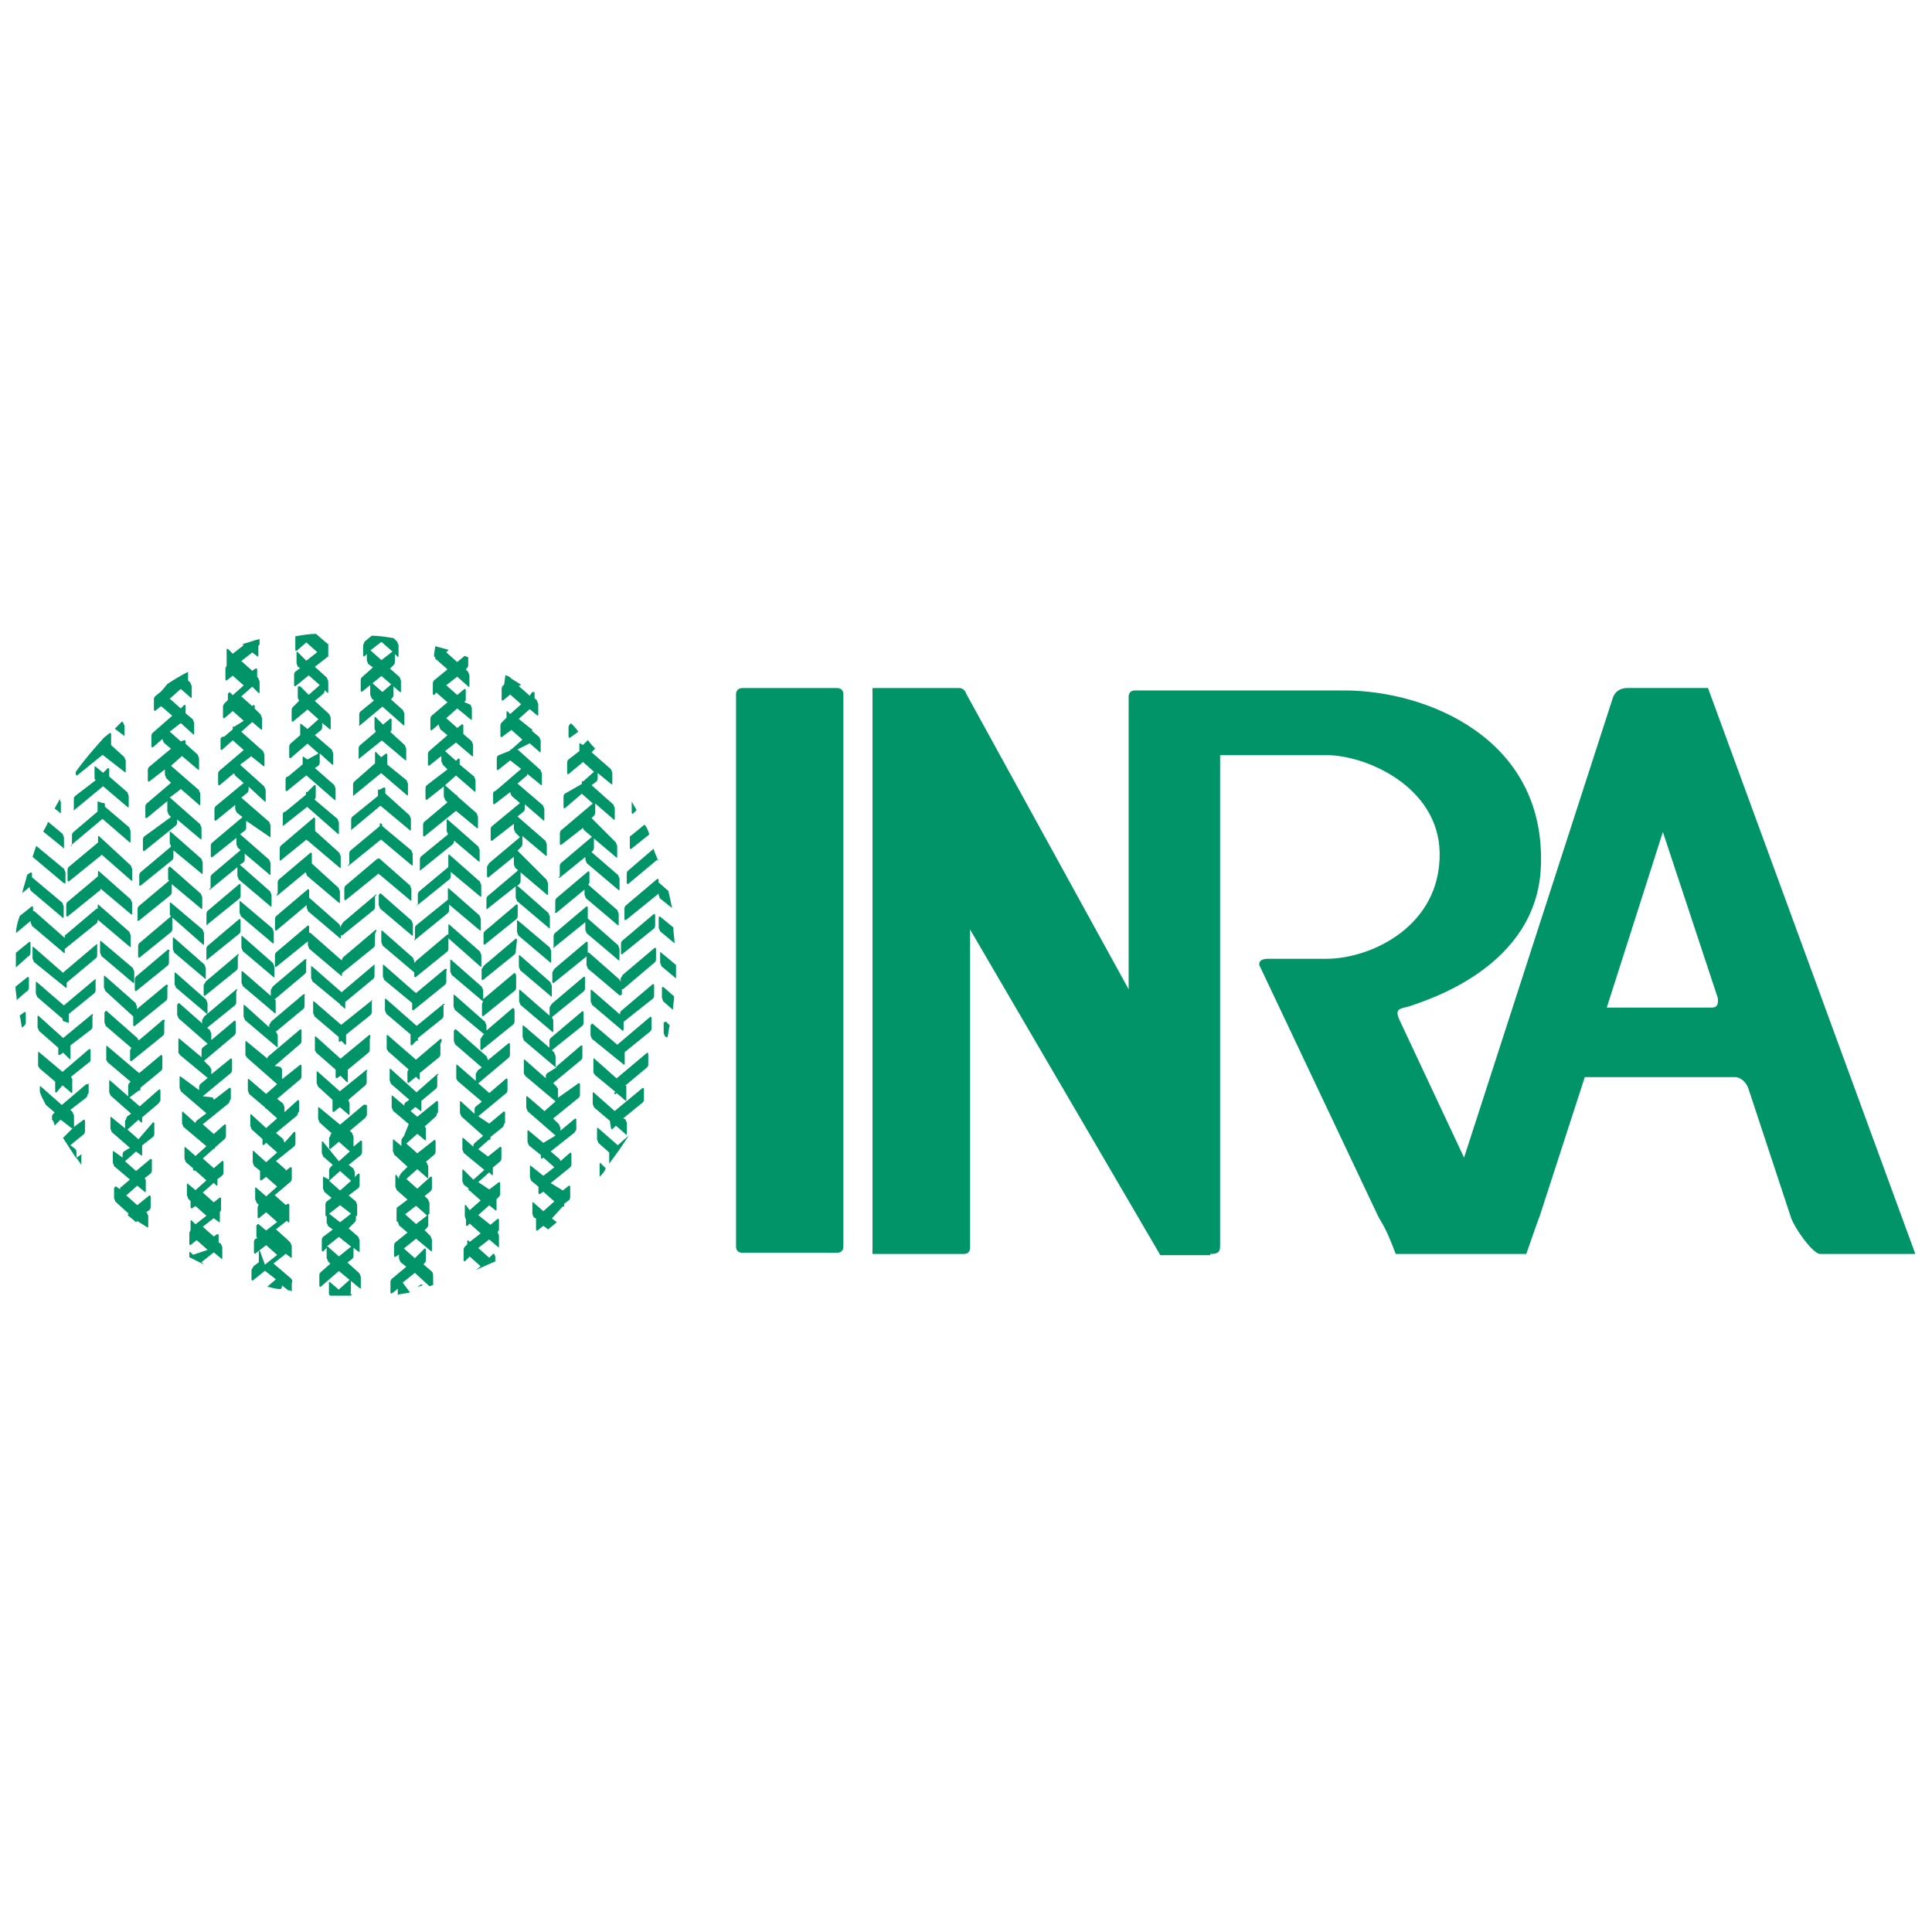 <?xml version="1.0" encoding="utf-8"?>
<!-- Generator: Adobe Illustrator 22.1.0, SVG Export Plug-In . SVG Version: 6.00 Build 0)  -->
<svg version="1.1"
	 id="svg15798" inkscape:output_extension="org.inkscape.output.svg.inkscape" inkscape:version="0.46" sodipodi:docname="Institut national de la recherche agronomique.svg" sodipodi:version="0.32" xmlns:cc="http://creativecommons.org/ns#" xmlns:dc="http://purl.org/dc/elements/1.1/" xmlns:inkscape="http://www.inkscape.org/namespaces/inkscape" xmlns:rdf="http://www.w3.org/1999/02/22-rdf-syntax-ns#" xmlns:sodipodi="http://sodipodi.sourceforge.net/DTD/sodipodi-0.dtd" xmlns:svg="http://www.w3.org/2000/svg"
	 xmlns="http://www.w3.org/2000/svg" xmlns:xlink="http://www.w3.org/1999/xlink" x="0px" y="0px" viewBox="0 0 198 198"
	 style="enable-background:new 0 0 198 198;" xml:space="preserve">
<style type="text/css">
	.st0{fill:#009468;}
</style>
<defs>
	
	
		<inkscape:perspective  id="perspective15806" inkscape:persp3d-origin="372.04724 : 350.78739 : 1" inkscape:vp_x="0 : 526.18109 : 1" inkscape:vp_y="0 : 1000 : 0" inkscape:vp_z="744.09448 : 526.18109 : 1" sodipodi:type="inkscape:persp3d">
		</inkscape:perspective>
</defs>
<sodipodi:namedview  bordercolor="#666666" borderopacity="1.0" id="base" inkscape:current-layer="layer1" inkscape:cx="22.87625" inkscape:cy="7.9462498" inkscape:document-units="px" inkscape:pageopacity="0.0" inkscape:pageshadow="2" inkscape:window-height="712" inkscape:window-width="1024" inkscape:window-x="-4" inkscape:window-y="-4" inkscape:zoom="20.283045" pagecolor="#ffffff" showgrid="false">
	</sodipodi:namedview>
<g id="layer1" transform="translate(-274.267,-501.559)" inkscape:groupmode="layer" inkscape:label="Calque 1">
	<g id="g8047" transform="matrix(1.25,0,0,-1.25,275.379,505.811)">
		<path id="path8049" class="st0" d="M4.1-63.2l0,0.8c0,0.1-0.1,0.2-0.1,0.3c-0.1-0.3-0.3-0.5-0.4-0.8L4-63.2
			C4-63.3,4.1-63.3,4.1-63.2"/>
	</g>
	<g id="g8051" transform="matrix(1.25,0,0,-1.25,275.447,506.655)">
		<path id="path8053" class="st0" d="M4.3-65.4l0,0.8c0,0.1-0.1,0.2-0.1,0.3l-1.2,1c-0.1-0.3-0.3-0.6-0.4-0.8l1.6-1.3
			C4.2-65.5,4.3-65.5,4.3-65.4"/>
	</g>
	<g id="g8055" transform="matrix(1.25,0,0,-1.25,275.477,507.499)">
		<path id="path8057" class="st0" d="M4.4-67.6l0,0.8c0,0.1-0.1,0.2-0.1,0.3L2-64.6c-0.1-0.3-0.2-0.6-0.3-0.9l2.5-2.1
			C4.3-67.7,4.4-67.7,4.4-67.6"/>
	</g>
	<g id="g8059" transform="matrix(1.25,0,0,-1.25,274.643,509.206)">
		<path id="path8061" class="st0" d="M2.2-72l0,0.8c0,0.1-0.1,0.1-0.1,0.1l-1.1-0.9c0-0.3,0-0.6,0-0.9c0-0.1,0-0.2,0-0.3L2-72.3
			C2.1-72.3,2.2-72.1,2.2-72"/>
	</g>
	<g id="g8063" transform="matrix(1.25,0,0,-1.25,274.604,510.05)">
		<path id="path8065" class="st0" d="M2.1-74.2l0,0.8c0,0.1-0.1,0.1-0.1,0.1L1-74.1c0-0.4,0.1-0.7,0.1-1.1l0.8,0.7
			C2-74.5,2.1-74.3,2.1-74.2"/>
	</g>
	<g id="g8067" transform="matrix(1.25,0,0,-1.25,274.533,510.893)">
		<path id="path8069" class="st0" d="M1.9-76.4l0,0.8c0,0.1-0.1,0.1-0.1,0.1l-0.4-0.3c0.1-0.3,0.1-0.7,0.2-1l0.2,0.2
			C1.8-76.6,1.9-76.5,1.9-76.4"/>
	</g>
	<g id="g8071" transform="matrix(1.25,0,0,-1.25,274.668,507.714)">
		<path id="path8073" class="st0" d="M2.2-68.1l2.6-2.2c0.1-0.1,0.1,0,0.1,0.1l0,0.8c0,0.1-0.1,0.2-0.1,0.3L2.3-67l0,0.3
			c0,0.1-0.1,0.1-0.1,0.1l-0.3-0.2c-0.1-0.5-0.3-1-0.4-1.5l0.6,0.5C2.1-67.9,2.2-68.1,2.2-68.1"/>
	</g>
	<g id="g8075" transform="matrix(1.25,0,0,-1.25,276.227,509.006)">
		<path id="path8077" class="st0" d="M6.3-71.5l-2.6-2.2c0,0-0.1-0.1-0.1-0.1l-2.4,2.1c-0.1,0.1-0.1,0-0.1-0.1l0-0.8
			c0-0.1,0.1-0.2,0.1-0.3L3.8-75c0.1-0.1,0.1,0,0.1,0.1l0,0.3l2.4,2c0.1,0.1,0.1,0.2,0.1,0.3l0,0.8C6.5-71.5,6.4-71.4,6.3-71.5"/>
	</g>
	<g id="g8079" transform="matrix(1.25,0,0,-1.25,276.904,503.994)">
		<path id="path8081" class="st0" d="M8.1-58.4l0,0.8c0,0.1-0.1,0.2-0.1,0.3l-0.1,0.1c-0.2-0.2-0.4-0.4-0.6-0.6l0.8-0.6
			C8-58.6,8.1-58.5,8.1-58.4"/>
	</g>
	<g id="g8083" transform="matrix(1.25,0,0,-1.25,275.778,504.92)">
		<path id="path8085" class="st0" d="M5.1-60.9l2.1,1.7L9-60.6c0.1-0.1,0.1,0,0.1,0.1l0,0.8c0,0.1-0.1,0.2-0.1,0.3l-1.1,1
			c0,0,0,0.1,0,0.1l0,0.8c0,0.1-0.1,0.1-0.1,0.1l-0.5-0.4c-0.8-0.9-1.6-1.8-2.3-2.8v-0.1C5-60.9,5.1-60.9,5.1-60.9"/>
	</g>
	<g id="g8087" transform="matrix(1.25,0,0,-1.25,275.707,505.763)">
		<path id="path8089" class="st0" d="M5-63l2.3,1.9l2-1.7c0.1-0.1,0.1,0,0.1,0.1l0,0.8c0,0.1-0.1,0.2-0.1,0.3l-1.5,1.3l0,0.6
			c0,0.1-0.1,0.1-0.1,0.1L7.3-60l-0.6,0.5c-0.1,0.1-0.1,0-0.1-0.1l0-0.8c0-0.1,0-0.1,0.1-0.2L5-61.9c-0.1-0.1-0.1-0.2-0.1-0.3l0-0.8
			C4.8-63.1,4.9-63.1,5-63"/>
	</g>
	<g id="g8091" transform="matrix(1.25,0,0,-1.25,275.642,506.605)">
		<path id="path8093" class="st0" d="M4.8-65.2l2.5,2.1L9.5-65c0.1-0.1,0.1,0,0.1,0.1l0,0.8c0,0.1-0.1,0.2-0.1,0.3l-2,1.7l0,0.2
			c0,0.1-0.1,0.1-0.1,0.1l-0.1,0L7-61.7c-0.1,0.1-0.1,0-0.1-0.1l0-0.7l-2-1.7c-0.1-0.1-0.1-0.2-0.1-0.3l0-0.8
			C4.6-65.3,4.7-65.3,4.8-65.2"/>
	</g>
	<g id="g8095" transform="matrix(1.25,0,0,-1.25,276.315,506.4)">
		<path id="path8097" class="st0" d="M6.5-64.7c-0.1,0.1-0.1,0-0.1-0.1l0-0.4l-2.4-2c-0.1-0.1-0.1-0.2-0.1-0.3l0-0.8
			c0-0.1,0.1-0.1,0.1-0.1l2.6,2.1c0,0,0.1,0.1,0.1,0.1l2.4-2.1c0.1-0.1,0.1,0,0.1,0.1l0,0.8c0,0.1-0.1,0.2-0.1,0.3L6.5-64.7"/>
	</g>
	<g id="g8099" transform="matrix(1.25,0,0,-1.25,274.657,508.436)">
		<path id="path8101" class="st0" d="M2.2-70l0-0.1c0-0.1,0.1-0.2,0.1-0.3l2.6-2.2c0.1-0.1,0.1,0,0.1,0.1l0,0.2c0,0,0,0,0,0l2.6,2.1
			c0.1,0.1,0.1,0.2,0.1,0.3l0,0c0,0,0,0,0,0l2.6-2.2c0.1-0.1,0.1,0,0.1,0.1l0,0.8c0,0.1-0.1,0.2-0.1,0.3l-2.5,2.2
			c-0.1,0.1-0.1,0-0.1-0.1l0-0.2c0,0,0,0-0.1,0l-2.6-2.2C5-71.3,5-71.4,5-71.5c0,0,0,0,0,0.1l-2.5,2.2c0,0,0,0-0.1,0l0,0.3
			c0,0.1-0.1,0.1-0.1,0.1l-1-0.8C1.1-70.2,1-70.6,1-71L2.2-70C2.2-70.1,2.2-70,2.2-70"/>
	</g>
	<g id="g8103" transform="matrix(1.25,0,0,-1.25,276.188,509.849)">
		<path id="path8105" class="st0" d="M6.2-73.7l-2.5-2.1l-2.2,1.9c-0.1,0.1-0.1,0-0.1-0.1l0-0.8c0-0.1,0.1-0.2,0.1-0.3l2.1-1.8v-0.1
			c0-0.1,0.1-0.1,0.1-0.1l0,0L4-77.2c0.1-0.1,0.1,0,0.1,0.1v0.6l2.1,1.7c0.1,0.1,0.1,0.2,0.1,0.3l0,0.8C6.4-73.7,6.3-73.6,6.2-73.7"
			/>
	</g>
	<g id="g8107" transform="matrix(1.25,0,0,-1.25,276.117,510.691)">
		<path id="path8109" class="st0" d="M6-75.9l-2.3-1.9l-2,1.8c-0.1,0.1-0.1,0-0.1-0.1l0-0.8c0-0.1,0.1-0.2,0.1-0.3l1.6-1.4l0-0.5
			c0-0.1,0.1-0.1,0.1-0.1L3.7-79l0.5-0.5c0.1-0.1,0.1,0,0.1,0.1l0,0.8c0,0,0,0.1,0,0.2L6-77.1c0.1,0.1,0.1,0.2,0.1,0.3l0,0.8
			C6.2-75.8,6.1-75.8,6-75.9"/>
	</g>
	<g id="g8111" transform="matrix(1.25,0,0,-1.25,276.047,511.534)">
		<path id="path8113" class="st0" d="M5.8-78.1l-2.1-1.8l-1.9,1.6c-0.1,0.1-0.1,0-0.1-0.1l0-0.8c0,0,0-0.1,0-0.2
			c0-0.1,0.1-0.1,0.1-0.2l1.3-1.1c0,0,0,0,0,0l0-0.8c0-0.1,0.1-0.1,0.1-0.1L3.7-81l0.7-0.6c0.1-0.1,0.1,0,0.1,0.1l0,0.8
			c0,0,0,0.1,0,0.2c0,0.1-0.1,0.1-0.1,0.2l0,0l1.5,1.2C5.9-79.2,6-79,6-78.9l0,0.8C6-78,5.9-78,5.8-78.1"/>
	</g>
	<g id="g8115" transform="matrix(1.25,0,0,-1.25,275.853,514.074)">
		<path id="path8117" class="st0" d="M5.3-84.7L5-84.9c0.1-0.2,0.3-0.4,0.4-0.6l0,0.8C5.5-84.7,5.4-84.6,5.3-84.7"/>
	</g>
	<g id="g8119" transform="matrix(1.25,0,0,-1.25,275.725,513.926)">
		<path id="path8121" class="st0" d="M5-84.3L4.6-84l1.1,0.9c0.1,0.1,0.1,0.2,0.1,0.3l0,0.8c0,0.1-0.1,0.1-0.1,0.1l-0.8-0.6
			c0,0,0,0,0,0.1v0.8c0,0.1-0.1,0.2-0.1,0.3l-0.2,0.2l1.3,1c0,0,0.1,0.1,0.1,0.2c0,0.1,0.1,0.1,0.1,0.2l0,0.8C6.1-79,6-79,5.9-79
			l-2-1.7l-1.7,1.5c-0.1,0.1-0.1,0-0.1-0.1l0-0.3c0.1-0.4,0.3-0.7,0.5-1.1l0.7-0.6c0,0,0-0.1-0.1-0.1c0-0.1-0.1-0.1-0.1-0.2l0-0.3
			c0.1-0.1,0.2-0.3,0.2-0.5l0.5,0.5l0.9-0.7c0,0,0.1,0,0.1,0L4-83.4c0.4-0.6,0.7-1.1,1.1-1.7l0,0.4C5.1-84.5,5.1-84.4,5-84.3"/>
	</g>
	<g id="g8123" transform="matrix(1.25,0,0,-1.25,276.307,507.243)">
		<path id="path8125" class="st0" d="M6.5-66.9c-0.1,0.1-0.1,0-0.1-0.1l0-0.3l-2.5-2.1c-0.1-0.1-0.1-0.2-0.1-0.3l0-0.8
			c0-0.1,0.1-0.1,0.1-0.1l2.6,2.1c0.1,0,0.1,0.1,0.1,0.2l2.5-2.1c0.1-0.1,0.1,0,0.1,0.1l0,0.8c0,0.1-0.1,0.2-0.1,0.3L6.5-66.9"/>
	</g>
	<g id="g8127" transform="matrix(1.25,0,0,-1.25,277.148,509.9)">
		<path id="path8129" class="st0" d="M8.7-73.8l0,0.8c0,0.1-0.1,0.2-0.1,0.3L6-70.5c-0.1,0.1-0.1,0-0.1-0.1l0-0.8
			c0-0.1,0.1-0.2,0.1-0.3l2.6-2.2C8.6-74,8.7-73.9,8.7-73.8"/>
	</g>
	<g id="g8131" transform="matrix(1.25,0,0,-1.25,277.79,502.913)">
		<path id="path8133" class="st0" d="M10.4-55.6L9.9-56c0,0,0,0,0,0l0,0c-0.1-0.1-0.1-0.2-0.1-0.3l0-0.8c0-0.1,0.1-0.1,0.1-0.1
			l0.5,0.4c0,0,0-0.1,0.1-0.1l0.8-0.7l-1.6-1.4c-0.1-0.1-0.1-0.2-0.1-0.3l0-0.8c0-0.1,0.1-0.1,0.1-0.1l0.8,0.7v0
			c0-0.1,0.1-0.2,0.1-0.3l0.6-0.5l-1.8-1.5c-0.1-0.1-0.1-0.2-0.1-0.3l0-0.8c0-0.1,0.1-0.1,0.1-0.1l1.3,1l0-0.4
			c0-0.1,0.1-0.2,0.1-0.3l0.4-0.4l-2-1.7c-0.1-0.1-0.1-0.2-0.1-0.3l0-0.8c0-0.1,0.1-0.1,0.1-0.1l1.7,1.4l0-0.8
			c0-0.1,0.1-0.2,0.1-0.3l0.2-0.2L9-67.5c-0.1-0.1-0.1-0.2-0.1-0.3l0-0.8c0-0.1,0.1-0.1,0.1-0.1l2.6,2.1c0.1,0.1,0.1,0.2,0.1,0.3
			l0,0.2l1.9-1.6c0.1-0.1,0.1,0,0.1,0.1v0.8c0,0.1-0.1,0.2-0.1,0.3l-2.5,2.2c0,0,0,0,0,0l0.8,0.6c0,0,0.1,0.1,0.1,0.1l1.5-1.3
			c0.1-0.1,0.1,0,0.1,0.1l0,0.8c0,0.1-0.1,0.2-0.1,0.3l-2.3,2l0.9,0.8l1.3-1.1c0.1-0.1,0.1,0,0.1,0.1l0,0.8c0,0.1-0.1,0.2-0.1,0.3
			l-1,0.9l0,0.2c0,0.1-0.1,0.1-0.1,0.1L12-59.7l-0.9,0.8l0.9,0.7l1-0.9c0.1-0.1,0.1,0,0.1,0.1l0,0.8c0,0.1-0.1,0.2-0.1,0.3l-0.6,0.5
			l0,0.6c0,0.1-0.1,0.1-0.1,0.1L12-57l-0.9,0.8l0.9,0.8l0.8-0.7c0.1-0.1,0.1,0,0.1,0.1l0,0.8c0,0.1-0.1,0.2-0.1,0.3l-0.2,0.2
			c0,0,0,0.1,0,0.1l0,0.6c-0.6-0.3-1.1-0.6-1.7-1L10.4-55.6C10.4-55.6,10.4-55.6,10.4-55.6"/>
	</g>
	<g id="g8135" transform="matrix(1.25,0,0,-1.25,277.29,507.578)">
		<path id="path8137" class="st0" d="M9.1-67.8l2.6,2.1c0.1,0.1,0.1,0.2,0.1,0.3l0,0.5l2.3-1.9c0.1-0.1,0.1,0,0.1,0.1v0.8
			c0,0.1-0.1,0.2-0.1,0.3l-2.5,2.2c-0.1,0.1-0.1,0-0.1-0.1l0-0.8c0-0.1,0.1-0.2,0.1-0.3l0,0l-2.5-2.1c-0.1-0.1-0.1-0.2-0.1-0.3
			l0-0.8C8.9-67.8,9-67.8,9.1-67.8"/>
	</g>
	<g id="g8139" transform="matrix(1.25,0,0,-1.25,277.245,508.42)">
		<path id="path8141" class="st0" d="M9-70l2.6,2.1c0.1,0.1,0.1,0.2,0.1,0.3l0,0.6l2.4-2c0.1-0.1,0.1,0,0.1,0.1l0,0.8
			c0,0.1-0.1,0.2-0.1,0.3l-2.5,2.2c-0.1,0.1-0.1,0-0.2-0.1l0-0.8c0-0.1,0-0.2,0.1-0.2L9-68.8c-0.1-0.1-0.1-0.2-0.1-0.3l0-0.8
			C8.8-70,8.9-70,9-70"/>
	</g>
	<g id="g8143" transform="matrix(1.25,0,0,-1.25,278.048,508.336)">
		<path id="path8145" class="st0" d="M11.1-69.8l2.5-2.2c0.1-0.1,0.1,0,0.1,0.1l0,0.8c0,0.1-0.1,0.2-0.1,0.3L11-68.6
			c-0.1,0.1-0.1,0-0.1-0.1l0-0.8c0-0.1,0-0.1,0.1-0.2c0,0,0,0,0,0l-2.6-2.2c-0.1-0.1-0.1-0.2-0.1-0.3l0-0.8c0-0.1,0.1-0.1,0.1-0.1
			l2.6,2.1c0.1,0.1,0.1,0.2,0.1,0.3L11.1-69.8"/>
	</g>
	<g id="g8147" transform="matrix(1.25,0,0,-1.25,277.959,509.135)">
		<path id="path8149" class="st0" d="M10.8-71.8L8.2-74c-0.1-0.1-0.1-0.2-0.1-0.3l0-0.8c0-0.1,0.1-0.1,0.1-0.1l2.6,2.1
			c0.1,0.1,0.1,0.2,0.1,0.3l0,0.8C11-71.8,10.9-71.8,10.8-71.8"/>
	</g>
	<g id="g8151" transform="matrix(1.25,0,0,-1.25,277.92,509.978)">
		<path id="path8153" class="st0" d="M10.7-74l-2.4-2l0,0.2c0,0.1-0.1,0.2-0.1,0.3l-2.5,2.2c-0.1,0.1-0.1,0-0.1-0.1l0-0.8
			c0-0.1,0.1-0.2,0.1-0.3L8-76.6l0-0.7c0-0.1,0.1-0.1,0.1-0.1l2.6,2.1c0.1,0.1,0.1,0.2,0.1,0.3l0,0.8C10.9-74,10.8-74,10.7-74"/>
	</g>
	<g id="g8155" transform="matrix(1.25,0,0,-1.25,277.849,510.821)">
		<path id="path8157" class="st0" d="M10.5-76.2l-2-1.7c0,0.1-0.1,0.1-0.1,0.2l-2.5,2.2c-0.1,0.1-0.1,0-0.2-0.1l0-0.8
			c0-0.1,0.1-0.2,0.1-0.3l2.1-1.8c0-0.1-0.1-0.1-0.1-0.2l0-0.8c0-0.1,0.1-0.1,0.1-0.1l2.6,2.1c0.1,0.1,0.1,0.2,0.1,0.3l0,0.8
			C10.7-76.2,10.6-76.2,10.5-76.2"/>
	</g>
	<g id="g8159" transform="matrix(1.25,0,0,-1.25,277.78,511.664)">
		<path id="path8161" class="st0" d="M10.4-78.4l-1.8-1.5L6-77.7c-0.1,0.1-0.1,0-0.1-0.1l0-0.8c0,0,0-0.1,0-0.2
			c0-0.1,0.1-0.1,0.1-0.2l1.9-1.6l-0.1-0.1c-0.1-0.1-0.1-0.2-0.1-0.3l0-0.8c0-0.1,0.1-0.1,0.1-0.1l0.8,0.6l0,0
			c0.1-0.1,0.1,0,0.1,0.1v0.1l1.7,1.4c0.1,0.1,0.1,0.2,0.1,0.3l0,0.8C10.5-78.4,10.4-78.4,10.4-78.4"/>
	</g>
	<g id="g8163" transform="matrix(1.25,0,0,-1.25,277.457,515.819)">
		<path id="path8165" class="st0" d="M9.5-89.2c0.1-0.1,0.1,0,0.1,0.1l0,0.8c0,0.1-0.1,0.2-0.1,0.3L9.4-88l0.3,0.2
			c0.1,0.1,0.1,0.2,0.1,0.3l0,0.8c0,0.1-0.1,0.1-0.1,0.1l-1-0.8l-0.9,0.8l0.9,0.8l0.6-0.5c0.1-0.1,0.1,0,0.1,0.1l0,0.8
			c0,0.1,0,0.1-0.1,0.2l0.5,0.4c0.1,0.1,0.1,0.2,0.1,0.3l0,0.8c0,0.1-0.1,0.1-0.1,0.1l-1.2-1l-0.9,0.8l0.9,0.8l0.4-0.3
			c0.1-0.1,0.1,0,0.1,0.1l0,0.7l0.9,0.7c0.1,0.1,0.1,0.2,0.1,0.3l0,0.8c0,0.1-0.1,0.1-0.1,0.1L8.8-82l-0.9,0.8l0.9,0.8L9-80.6
			c0.1-0.1,0.1,0,0.1,0.1v0.3l1.3,1.1c0,0,0.1,0.1,0.1,0.1c0,0.1,0.1,0.1,0.1,0.2l0,0.8c0,0.1-0.1,0.1-0.1,0.1l-1.6-1.4l-2.4,2.1
			c-0.1,0.1-0.1,0-0.1-0.1l0-0.8c0-0.1,0.1-0.2,0.1-0.3l1.7-1.5l-0.3-0.2c0,0-0.1-0.1-0.1-0.2c0-0.1-0.1-0.1-0.1-0.2l0-0.6l-1.1,0.9
			c-0.1,0.1-0.1,0-0.1-0.1l0-0.8c0-0.1,0.1-0.2,0.1-0.3l1.5-1.3L7.6-83c-0.1-0.1-0.1-0.2-0.1-0.3l0-0.2L6.8-83
			c-0.1,0.1-0.1,0-0.1-0.1l0-0.8c0-0.1,0.1-0.2,0.1-0.3l1.3-1.1l-0.7-0.6c-0.1,0-0.1-0.1-0.1-0.2L7-85.9c-0.1,0.1-0.1,0-0.2-0.1
			l0-0.8c0-0.1,0.1-0.2,0.1-0.3l1.1-1l-0.1-0.1c0.2-0.2,0.5-0.4,0.7-0.6l0.1,0.1L9.5-89.2"/>
	</g>
	<g id="g8167" transform="matrix(1.25,0,0,-1.25,277.477,515.879)">
		<path id="path8169" class="st0" d="M9.6-89.4C9.6-89.4,9.6-89.4,9.6-89.4C9.6-89.4,9.6-89.4,9.6-89.4"/>
	</g>
	<g id="g8171" transform="matrix(1.25,0,0,-1.25,278.855,509.796)">
		<path id="path8173" class="st0" d="M13.2-73.6l0,0.8c0,0.1-0.1,0.2-0.1,0.3l-2.5,2.2c-0.1,0.1-0.1,0-0.1-0.1l0-0.8
			c0-0.1,0.1-0.2,0.1-0.3l2.6-2.2C13.1-73.7,13.2-73.7,13.2-73.6"/>
	</g>
	<g id="g8175" transform="matrix(1.25,0,0,-1.25,278.91,510.64)">
		<path id="path8177" class="st0" d="M13.3-75.8l0,0.8c0,0.1-0.1,0.2-0.1,0.3l-2.5,2.2c-0.1,0.1-0.1,0-0.1-0.1l0-0.8
			c0-0.1,0.1-0.2,0.1-0.3l2.6-2.2C13.2-75.9,13.3-75.9,13.3-75.8"/>
	</g>
	<g id="g8179" transform="matrix(1.25,0,0,-1.25,279.37,502.303)">
		<path id="path8181" class="st0" d="M14.5-54C14.5-54,14.5-54,14.5-54c-0.1-0.1-0.1-0.2-0.1-0.3l0-0.8c0-0.1,0.1-0.1,0.1-0.1
			l0.5,0.4l0.9-0.8l-0.9-0.8l-0.2,0.2c-0.1,0.1-0.1,0-0.2-0.1l0-0.5l-0.3-0.3c0,0,0,0,0,0l0,0c-0.1-0.1-0.1-0.2-0.1-0.3l0-0.8
			c0-0.1,0.1-0.1,0.1-0.1l0.7,0.6l0.9-0.8L15.1-59l0,0c-0.1,0.1-0.1,0-0.1-0.1l0-0.1l-0.7-0.6C14.1-59.8,14-59.9,14-60l0-0.8
			c0-0.1,0.1-0.1,0.1-0.1l0.9,0.8l0.9-0.8l-2-1.7c-0.1-0.1-0.1-0.2-0.1-0.3l0-0.8c0-0.1,0.1-0.1,0.1-0.1l1.2,1
			c0-0.1,0.1-0.1,0.1-0.2l0.7-0.6l-2.3-1.9c-0.1-0.1-0.1-0.2-0.1-0.3l0-0.8c0-0.1,0.1-0.1,0.1-0.1l1.6,1.3l0-0.3
			c0-0.1,0.1-0.2,0.1-0.3l0.5-0.4l-2.5-2.1c-0.1-0.1-0.1-0.2-0.1-0.3l0-0.8c0-0.1,0.1-0.1,0.1-0.1l2,1.6l0-0.5
			c0-0.1,0.1-0.2,0.1-0.3l2.6-2.2c0.1-0.1,0.1,0,0.1,0.1v0.8c0,0.1-0.1,0.2-0.1,0.3l-2.4,2.1l0.4,0.3c0.1,0.1,0.1,0.2,0.1,0.3l0,0.5
			L18-68c0.1-0.1,0.1,0,0.1,0.1l0,0.8c0,0.1-0.1,0.2-0.1,0.3l-2.3,2l0.5,0.4c0.1,0.1,0.1,0.2,0.1,0.3l0,0.2l1.3-1.2
			c0.1-0.1,0.1,0,0.1,0.1v0.8c0,0.1-0.1,0.2-0.1,0.3l-2,1.8l0.8,0.6c0,0,0.1,0.1,0.1,0.1l1-0.8c0.1-0.1,0.1,0,0.1,0.1v0.8
			c0,0.1-0.1,0.2-0.1,0.3l-1.8,1.6l0.9,0.8l0.7-0.6c0.1-0.1,0.1,0,0.1,0.1l0,0.8c0,0.1-0.1,0.2-0.1,0.3l-0.5,0.5v0.2
			c0,0.1-0.1,0.1-0.1,0.1l-0.1-0.1l-0.9,0.8l0.9,0.8l0.5-0.5c0.1-0.1,0.1,0,0.1,0.1l0,0.8c0,0.1-0.1,0.2-0.1,0.3l-0.1,0.1l0,0.6
			c0,0.1-0.1,0.1-0.1,0.1l-0.3-0.2l-0.9,0.8l0.9,0.7l0.4-0.3c0.1-0.1,0.1,0,0.1,0.1l0,0.7c0,0.1,0.1,0.1,0.1,0.2l0,0.4
			c-0.5-0.1-0.9-0.3-1.4-0.4l0.1-0.1l-0.9-0.7l-0.4,0.4c0,0,0,0,0,0c0,0-0.1,0-0.1,0c0,0,0,0,0,0L14.5-54"/>
	</g>
	<g id="g8183" transform="matrix(1.25,0,0,-1.25,278.972,507.681)">
		<path id="path8185" class="st0" d="M13.5-68l2.2,1.8l0-0.7c0-0.1,0.1-0.2,0.1-0.3l2.6-2.2c0.1-0.1,0.1,0,0.1,0.1l0,0.8
			c0,0.1-0.1,0.2-0.1,0.3l-2.5,2.2c0,0,0,0,0,0l0.3,0.2c0.1,0.1,0.1,0.2,0.1,0.3l0,0.8c0,0.1-0.1,0.1-0.1,0.1l-2.6-2.2
			c-0.1-0.1-0.1-0.2-0.1-0.3l0-0.8C13.3-68.1,13.4-68.1,13.5-68"/>
	</g>
	<g id="g8187" transform="matrix(1.25,0,0,-1.25,278.927,508.524)">
		<path id="path8189" class="st0" d="M13.3-70.2l2.6,2.1c0.1,0.1,0.1,0.2,0.1,0.3l0,0.8c0,0.1-0.1,0.1-0.1,0.1l-2.6-2.2
			c-0.1-0.1-0.1-0.2-0.1-0.3l0-0.8C13.2-70.3,13.3-70.3,13.3-70.2"/>
	</g>
	<g id="g8191" transform="matrix(1.25,0,0,-1.25,278.92,509.366)">
		<path id="path8193" class="st0" d="M13.3-72.4l2.6,2.1c0.1,0.1,0.1,0.2,0.1,0.3l0,0.8c0,0.1-0.1,0.1-0.1,0.1l-2.6-2.2
			c-0.1-0.1-0.1-0.2-0.1-0.3l0-0.8C13.2-72.5,13.2-72.5,13.3-72.4"/>
	</g>
	<g id="g8195" transform="matrix(1.25,0,0,-1.25,279.64,509.239)">
		<path id="path8197" class="st0" d="M15.2-72.1l-2.6-2.2c-0.1-0.1-0.1-0.2-0.2-0.3l0-0.8c0-0.1,0.1-0.1,0.1-0.1l2.6,2.1
			c0.1,0.1,0.1,0.2,0.1,0.3l0,0.8C15.3-72.1,15.3-72,15.2-72.1"/>
	</g>
	<g id="g8199" transform="matrix(1.25,0,0,-1.25,279.602,510.081)">
		<path id="path8201" class="st0" d="M15.1-74.3l-2.6-2.2c-0.1-0.1-0.1-0.2-0.2-0.3l0-0.8c0-0.1,0.1-0.1,0.1-0.1l2.6,2.1
			c0.1,0.1,0.1,0.2,0.1,0.3l0,0.8C15.2-74.3,15.2-74.2,15.1-74.3"/>
	</g>
	<g id="g8203" transform="matrix(1.25,0,0,-1.25,279.048,516.404)">
		<path id="path8205" class="st0" d="M13.7-90.8l0.6-0.5c0.1-0.1,0.1,0,0.1,0.1l0,0.8c0,0.1-0.1,0.2-0.1,0.3L14.1-90l0,0.6
			c0,0.1-0.1,0.1-0.1,0.1l-0.3-0.2l-0.9,0.8l0.9,0.7l0.4-0.3c0.1-0.1,0.1,0,0.1,0.1l0,0.7c0.1,0.1,0.1,0.2,0.1,0.3l0,0.8
			c0,0.1-0.1,0.1-0.1,0.1l-0.5-0.4l-0.9,0.8l0.9,0.8l0.2-0.2c0.1-0.1,0.1,0,0.1,0.1l0,0.4l0.4,0.3c0.1,0.1,0.1,0.2,0.1,0.3l0,0.8
			c0,0.1-0.1,0.1-0.1,0.1l-0.7-0.6l-0.9,0.8l0.9,0.8c0.1,0,0.1,0,0.1,0.1v0l0.8,0.7c0.1,0.1,0.1,0.2,0.1,0.3l0,0.8
			c0,0.1-0.1,0.1-0.1,0.1l-0.9-0.8c0,0,0,0,0,0l-0.9,0.8l2.1,1.7c0,0,0.1,0.1,0.1,0.2c0,0.1,0.1,0.1,0.1,0.2l0,0.8
			c0,0.1-0.1,0.1-0.1,0.1l-1.3-1c0,0.1-0.1,0.2-0.1,0.2L12.8-78l2.3,1.9c0.1,0.1,0.1,0.2,0.1,0.3l0,0.8c0,0.1-0.1,0.1-0.1,0.1
			l-1.6-1.3v0.2c0,0,0,0.1,0,0.2c0,0.1-0.1,0.1-0.1,0.2l-0.5,0.5l2.5,2.1c0.1,0.1,0.1,0.2,0.1,0.3l0,0.8c0,0.1-0.1,0.1-0.1,0.1
			l-1.9-1.6v0.5c0,0.1-0.1,0.2-0.1,0.3l-2.5,2.2c-0.1,0.1-0.1,0-0.2-0.1l0-0.8c0-0.1,0.1-0.2,0.1-0.3l2.4-2.1l-0.4-0.3
			c-0.1-0.1-0.1-0.2-0.1-0.3l0-0.5l-1.8,1.5c-0.1,0.1-0.1,0-0.1-0.1l0-0.8c0,0,0-0.1,0-0.2c0-0.1,0.1-0.1,0.1-0.2l2.3-1.9l-0.6-0.5
			c-0.1-0.1-0.1-0.2-0.1-0.3l0-0.2L11-76.4c-0.1,0.1-0.1,0-0.1-0.1l0-0.8c0-0.1,0.1-0.2,0.1-0.3l2.1-1.8L12.3-80
			c0,0-0.1-0.1-0.1-0.2c0,0,0,0,0,0l-1,0.9c-0.1,0.1-0.1,0-0.1-0.1l0-0.8c0-0.1,0.1-0.2,0.1-0.3l1.9-1.6l-0.9-0.8l-0.8,0.7
			c-0.1,0.1-0.1,0-0.1-0.1l0-0.8c0-0.1,0.1-0.2,0.1-0.3l0.6-0.5V-84c0-0.1,0.1-0.1,0.1-0.1l0.1,0l0.9-0.8l-0.9-0.8l-0.6,0.5
			c-0.1,0.1-0.1,0-0.1-0.1l0-0.8c0-0.1,0.1-0.2,0.1-0.3l0.2-0.2l0-0.5c0-0.1,0.1-0.1,0.1-0.1l0.3,0.2l0.9-0.8l-0.9-0.7l-0.3,0.3
			c-0.1,0.1-0.1,0-0.1-0.1l0-0.7c-0.1-0.1-0.1-0.2-0.1-0.3l0-0.8c0-0.1,0.1-0.1,0.1-0.1l0.5,0.4l0.9-0.8L12-91l-0.2,0.2
			c-0.1,0.1-0.1,0-0.1-0.1l0-0.3c0.4-0.2,0.8-0.4,1.2-0.6l-0.2,0.2L13.7-90.8"/>
	</g>
	<g id="g8207" transform="matrix(1.25,0,0,-1.25,279.698,507.958)">
		<path id="path8209" class="st0" d="M15.4-68.8c-0.1,0.1-0.1,0-0.1-0.1l0-0.8c0-0.1,0.1-0.2,0.1-0.3l2.6-2.2c0.1-0.1,0.1,0,0.1,0.1
			v0.8c0,0.1-0.1,0.2-0.1,0.3L15.4-68.8"/>
	</g>
	<g id="g8211" transform="matrix(1.25,0,0,-1.25,280.51,509.77)">
		<path id="path8213" class="st0" d="M17.5-73.5l0,0.8c0,0.1-0.1,0.2-0.1,0.3l-2.5,2.2c-0.1,0.1-0.1,0-0.1-0.1l0-0.8
			c0-0.1,0.1-0.2,0.1-0.3l2.6-2.2C17.4-73.6,17.5-73.6,17.5-73.5"/>
	</g>
	<g id="g8215" transform="matrix(1.25,0,0,-1.25,280.749,506.125)">
		<path id="path8217" class="st0" d="M18.1-64l1.9,1.5l2.5-2.2c0.1-0.1,0.1,0,0.1,0.1l0,0.8c0,0.1-0.1,0.2-0.1,0.3l-1.9,1.6l0,0
			c0.1,0.1,0.1,0.2,0.1,0.3l0,0.8c0,0.1-0.1,0.1-0.1,0.1L20-61.3l0,0c-0.1,0.1-0.1,0-0.1-0.1v-0.1l-1.7-1.4C18-62.9,18-63.1,18-63.2
			l0-0.8C17.9-64,18-64.1,18.1-64"/>
	</g>
	<g id="g8219" transform="matrix(1.25,0,0,-1.25,280.685,506.968)">
		<path id="path8221" class="st0" d="M17.9-66.2l2.1,1.7c0-0.1,0.1-0.1,0.1-0.1l2.6-2.2c0.1-0.1,0.1,0,0.1,0.1l0,0.8
			c0,0.1-0.1,0.2-0.1,0.3l-2,1.8c0,0.1,0,0.1,0,0.2l0,0.8c0,0.1-0.1,0.1-0.1,0.1L17.9-65c-0.1-0.1-0.1-0.2-0.1-0.3l0-0.8
			C17.8-66.2,17.8-66.3,17.9-66.2"/>
	</g>
	<g id="g8223" transform="matrix(1.25,0,0,-1.25,280.602,507.81)">
		<path id="path8225" class="st0" d="M17.7-68.4l2.3,1.9v0c0-0.1,0.1-0.2,0.1-0.3l2.6-2.2c0.1-0.1,0.1,0,0.1,0.1l0,0.8
			c0,0.1-0.1,0.2-0.1,0.3l-2.2,2l0,0.8c0,0.1-0.1,0.1-0.1,0.1l-2.6-2.2c-0.1-0.1-0.1-0.2-0.1-0.3l0-0.8
			C17.6-68.4,17.6-68.5,17.7-68.4"/>
	</g>
	<g id="g8227" transform="matrix(1.25,0,0,-1.25,281.269,509.368)">
		<path id="path8229" class="st0" d="M19.4-72.4l-2.6-2.2c-0.1-0.1-0.1-0.2-0.2-0.3l0-0.5l-2.3,2c-0.1,0.1-0.1,0-0.1-0.1l0-0.8
			c0-0.1,0.1-0.2,0.1-0.3l2.6-2.2c0.1-0.1,0.1,0,0.1,0.1l0,0.8c0,0.1,0,0.2-0.1,0.2l2.5,2.1c0.1,0.1,0.1,0.2,0.1,0.3l0,0.8
			C19.6-72.4,19.5-72.4,19.4-72.4"/>
	</g>
	<g id="g8231" transform="matrix(1.25,0,0,-1.25,281.23,510.21)">
		<path id="path8233" class="st0" d="M19.3-74.6l-2.6-2.2c-0.1-0.1-0.1-0.2-0.2-0.3v-0.2l-2,1.8c-0.1,0.1-0.1,0-0.1-0.1l0-0.8
			c0-0.1,0.1-0.2,0.1-0.3l2.6-2.2c0.1-0.1,0.1,0,0.1,0.1v0.8c0,0.1-0.1,0.2-0.1,0.3L17-77.7l2.3,1.9c0.1,0.1,0.1,0.2,0.1,0.3l0,0.8
			C19.5-74.6,19.4-74.6,19.3-74.6"/>
	</g>
	<g id="g8235" transform="matrix(1.25,0,0,-1.25,280.918,517.044)">
		<path id="path8237" class="st0" d="M18.5-92.4l-1.4,1.2l0.9,0.7c0,0,0,0,0.1,0.1l0.4-0.3c0.1-0.1,0.1,0,0.1,0.1l0,0.8
			c0,0.1-0.1,0.2-0.1,0.3l-0.3,0.3c0,0,0,0,0,0l-0.9,0.8l0.9,0.7l0.1-0.1c0.1-0.1,0.1,0,0.1,0.1v0.4c0,0,0,0.1,0,0.1l0,0.8
			c0,0.1-0.1,0.1-0.1,0.1l-0.2-0.1l-0.9,0.8l1.3,1.1c0.1,0.1,0.1,0.2,0.1,0.3l0,0.8c0,0.1-0.1,0.1-0.1,0.1l-0.4-0.3c0,0,0,0,0,0.1
			l-0.8,0.7l1.5,1.2c0.1,0.1,0.1,0.2,0.1,0.3l0,0.8c0,0.1-0.1,0.1-0.1,0.1L18-81.3v0c0,0.1-0.1,0.2-0.1,0.3l-0.6,0.5l1.7,1.4
			c0,0,0.1,0.1,0.1,0.2c0,0.1,0.1,0.1,0.1,0.2l0,0.8c0,0.1-0.1,0.1-0.1,0.1l-1.1-1v0.4c0,0.1-0.1,0.2-0.1,0.3l-0.5,0.4l1.9,1.6
			c0.1,0.1,0.1,0.2,0.1,0.3l0,0.8c0,0.1-0.1,0.1-0.1,0.1l-1.5-1.2v0.6c0,0.1,0,0.1,0,0.2c0,0.1-0.1,0.1-0.1,0.2L17.2-75l2.1,1.8
			c0.1,0.1,0.1,0.2,0.1,0.3l0,0.8c0,0.1-0.1,0.1-0.1,0.1l-2.6-2.2c-0.1-0.1-0.1-0.1-0.1-0.2L14.9-73c-0.1,0.1-0.1,0-0.1-0.1l0-0.8
			c0-0.1,0-0.1,0-0.2c0-0.1,0.1-0.1,0.1-0.2l2.5-2.2l-0.9-0.8c0,0,0,0,0,0l-1.4,1.2c-0.1,0.1-0.1,0-0.1-0.1l0-0.8
			c0-0.1,0.1-0.2,0.1-0.3l1.3-1.1v0c0-0.1,0.1-0.1,0.1-0.1l0.9-0.8l-0.9-0.8l-1.2,1.1c-0.1,0.1-0.1,0-0.1-0.1l0-0.8
			c0-0.1,0.1-0.2,0.1-0.3l0.9-0.8l0-0.4c0-0.1,0.1-0.1,0.1-0.1l0.2,0.2l0.9-0.8l-0.9-0.8l-1,0.9c-0.1,0.1-0.1,0-0.1-0.1l0-0.8
			c0-0.1,0.1-0.2,0.1-0.3l0.5-0.4l0-0.7c0-0.1,0.1-0.1,0.1-0.1l0.4,0.3l0.9-0.8l-0.9-0.8l-0.8,0.7c-0.1,0.1-0.1,0-0.1-0.1l0-0.8
			c0-0.1,0.1-0.2,0.1-0.3l0.2-0.2c-0.1-0.1-0.1-0.2-0.1-0.2l0-0.8c0-0.1,0.1-0.1,0.1-0.1l0.6,0.5l0.9-0.8l-0.9-0.7l-0.6,0.5
			c-0.1,0.1-0.1,0-0.2-0.1l0-0.8c0-0.1,0-0.2,0.1-0.2l-0.2-0.1c-0.1-0.1-0.1-0.2-0.1-0.3l0-0.8c0-0.1,0.1-0.1,0.1-0.1l0.9,0.7
			l0.9-0.8l-1-0.8L16-90.2c-0.1,0.1-0.1,0-0.1-0.1l0-0.8c0,0,0,0,0,0l-0.4-0.3c-0.1-0.1-0.1-0.2-0.2-0.3l0-0.8
			c0-0.1,0.1-0.1,0.1-0.1l1,0.8l0.9-0.7l-0.7-0.6c0.4-0.1,0.7-0.2,1.1-0.2c0.1,0.1,0.1,0.2,0.1,0.3v0l0.5-0.4c0.1,0,0.2,0,0.3-0.1
			l0,0.7C18.7-92.6,18.6-92.5,18.5-92.4"/>
	</g>
	<g id="g8239" transform="matrix(1.25,0,0,-1.25,281.033,501.895)">
		<path id="path8241" class="st0" d="M18.8-53c0-0.1,0.1-0.1,0.1-0.1l0.8,0.7l0.9-0.8l-0.9-0.7L19-53.2c-0.1,0.1-0.1,0-0.1-0.1
			l0-0.8c0-0.1,0.1-0.2,0.1-0.3l0.2-0.1l-0.4-0.3c-0.1-0.1-0.1-0.2-0.1-0.3l0-0.8c0-0.1,0.1-0.1,0.1-0.1l1.1,0.9l0.9-0.8l-0.9-0.8
			L19.2-56C19.1-56,19-56,19-56.1l0-0.8c0-0.1,0.1-0.2,0.1-0.3l-0.5-0.5c0,0,0,0,0,0l0,0c-0.1-0.1-0.1-0.2-0.1-0.3l0-0.8
			c0-0.1,0.1-0.1,0.1-0.1l1.2,1l0.9-0.8l-0.9-0.8l-0.5,0.4c-0.1,0.1-0.1,0-0.1-0.1l0-0.8c0,0,0,0,0,0l-0.8-0.7
			c-0.1-0.1-0.1-0.2-0.1-0.3l0-0.8c0-0.1,0.1-0.1,0.1-0.1l1.4,1.2l0.9-0.8L19.8-62l-0.3,0.2c-0.1,0.1-0.1,0-0.1-0.1l0-0.5l-1.2-1
			C18-63.4,18-63.6,18-63.7l0-0.8c0-0.1,0.1-0.1,0.1-0.1l1.6,1.3l2.3-2c0.1-0.1,0.1,0,0.1,0.1l0,0.8c0,0.1-0.1,0.2-0.1,0.3l-1.6,1.4
			l0.3,0.2c0.1,0.1,0.1,0.2,0.1,0.3l0,0.7l1-0.9c0.1-0.1,0.1,0,0.1,0.1l0,0.8c0,0.1-0.1,0.2-0.1,0.3l-1.4,1.2l0.5,0.4
			c0.1,0.1,0.1,0.2,0.1,0.3v0.3l0.6-0.5c0.1-0.1,0.1,0,0.1,0.1l0,0.8c0,0.1-0.1,0.2-0.1,0.3l-1.2,1.1l0.7,0.6l0,0l0,0
			c0.1,0.1,0.1,0.2,0.1,0.3l0.2-0.2c0.1-0.1,0.1,0,0.1,0.1l0,0.8c0,0.1-0.1,0.2-0.1,0.3l-1,0.9l0.9,0.7c0,0,0,0,0.1,0.1
			c0.1,0,0.1,0,0.1,0.1l0,0.8c0,0,0,0,0,0v0c0,0,0,0,0,0v0.1c0,0.1,0,0.1-0.1,0.1c0,0,0,0.1-0.1,0.1l-0.8,0.7
			c-0.6,0-1.1-0.1-1.7-0.2c0-0.1,0-0.1,0-0.2L18.8-53"/>
	</g>
	<g id="g8243" transform="matrix(1.25,0,0,-1.25,282.522,504.569)">
		<path id="path8245" class="st0" d="M22.7-59.9l2,1.6l1.9-1.6c0.1-0.1,0.1,0,0.1,0.1v0.8c0,0.1-0.1,0.2-0.1,0.3l-1.2,1.1
			c0.1,0.1,0.1,0.2,0.1,0.2l0,0.8c0,0.1-0.1,0.1-0.1,0.1l-0.6-0.5l-0.6,0.6c-0.1,0.1-0.1,0-0.1-0.1l0-0.8c0-0.1,0.1-0.2,0.1-0.3
			l-1.3-1.1c-0.1-0.1-0.1-0.2-0.1-0.3l0-0.8C22.6-60,22.6-60,22.7-59.9"/>
	</g>
	<g id="g8247" transform="matrix(1.25,0,0,-1.25,282.45,505.411)">
		<path id="path8249" class="st0" d="M22.5-62.1l2.2,1.8l2.1-1.8c0.1-0.1,0.1,0,0.1,0.1l0,0.8c0,0.1-0.1,0.2-0.1,0.3l-1.6,1.3l0,0.8
			c0,0.1-0.1,0.1-0.1,0.1l-0.4-0.3l-0.4,0.4c-0.1,0.1-0.1,0-0.1-0.1l0-0.8c0,0,0,0,0,0L22.5-61c-0.1-0.1-0.1-0.2-0.1-0.3l0-0.8
			C22.4-62.2,22.4-62.2,22.5-62.1"/>
	</g>
	<g id="g8251" transform="matrix(1.25,0,0,-1.25,282.379,506.254)">
		<path id="path8253" class="st0" d="M22.3-64.3l2.4,2l2.4-2c0.1-0.1,0.1,0,0.1,0.1l0,0.8c0,0.1-0.1,0.2-0.1,0.3l-2,1.8l0,0.4
			c0,0.1-0.1,0.1-0.1,0.1l-0.2-0.1L24.6-61c-0.1,0.1-0.1,0-0.1-0.1l0-0.4l-2.1-1.7c-0.1-0.1-0.1-0.2-0.1-0.3l0-0.8
			C22.2-64.4,22.3-64.4,22.3-64.3"/>
	</g>
	<g id="g8255" transform="matrix(1.25,0,0,-1.25,282.314,507.096)">
		<path id="path8257" class="st0" d="M22.2-66.5l2.6,2.1l2.5-2.1c0.1-0.1,0.1,0,0.1,0.1l0,0.8c0,0.1-0.1,0.2-0.1,0.3l-2.4,2v0.1
			c0,0.1-0.1,0.1-0.1,0.1l0,0l0,0c-0.1,0.1-0.1,0-0.1-0.1l0-0.1l-2.4-2c-0.1-0.1-0.1-0.2-0.1-0.3l0-0.8C22-66.6,22.1-66.6,22.2-66.5
			"/>
	</g>
	<g id="g8259" transform="matrix(1.25,0,0,-1.25,283.804,507.944)">
		<path id="path8261" class="st0" d="M26-68.7c0.1-0.1,0.1,0,0.1,0.1l0,0.8c0,0.1-0.1,0.2-0.1,0.3l-2.5,2.2c-0.1,0.1-0.1,0-0.1,0
			c0,0-0.1,0-0.1,0l-2.6-2.2c-0.1-0.1-0.1-0.2-0.1-0.3l0-0.8c0-0.1,0.1-0.1,0.1-0.1l2.6,2.1c0,0,0.1,0.1,0.1,0.1c0,0,0-0.1,0.1-0.1
			L26-68.7"/>
	</g>
	<g id="g8263" transform="matrix(1.25,0,0,-1.25,282.95,507.811)">
		<path id="path8265" class="st0" d="M23.8-68.4l-2.6-2.2c-0.1-0.1-0.1-0.2-0.2-0.3l0-0.6l0,0.4c0,0.1-0.1,0.2-0.1,0.3l-2.5,2.2
			l0,0.6c0,0.1-0.1,0.1-0.1,0.1l-2.6-2.2c-0.1-0.1-0.1-0.2-0.1-0.3l0-0.8c0-0.1,0.1-0.1,0.1-0.1l2.5,2.1l0-0.2
			c0-0.1,0.1-0.2,0.1-0.3l2.6-2.2c0.1-0.1,0.1,0,0.1,0.1v0.2c0-0.1,0.1-0.1,0.1-0.1l2.6,2.1c0.1,0.1,0.1,0.2,0.1,0.3l0,0.8
			C24-68.3,23.9-68.3,23.8-68.4"/>
	</g>
	<g id="g8267" transform="matrix(1.25,0,0,-1.25,282.944,508.654)">
		<path id="path8269" class="st0" d="M23.8-70.6l-2.6-2.2c-0.1-0.1-0.1-0.2-0.1-0.3c0,0,0,0.1-0.1,0.1l-2.5,2.2c0,0,0,0-0.1,0l0,0.5
			c0,0.1-0.1,0.1-0.1,0.1l-2.6-2.2c-0.1-0.1-0.1-0.2-0.1-0.3l0-0.8c0-0.1,0.1-0.1,0.1-0.1l2.6,2.1c0,0,0,0,0,0l0-0.3
			c0-0.1,0.1-0.2,0.1-0.3l2.6-2.2c0.1-0.1,0.1,0,0.1,0.1v0.1c0,0,0,0,0,0l2.6,2.1c0.1,0.1,0.1,0.2,0.1,0.3l0,0.8
			C24-70.5,23.9-70.5,23.8-70.6"/>
	</g>
	<g id="g8271" transform="matrix(1.25,0,0,-1.25,282.899,509.498)">
		<path id="path8273" class="st0" d="M23.7-72.8L21.1-75c0,0,0,0,0,0l-2.4,2.1c-0.1,0.1-0.1,0-0.1-0.1l0-0.8c0-0.1,0.1-0.2,0.1-0.3
			l2.3-1.9c0-0.1,0-0.1,0.1-0.1l0.2-0.2c0.1-0.1,0.1,0,0.1,0.1v0.4l2.3,1.9c0.1,0.1,0.1,0.2,0.1,0.3l0,0.8
			C23.8-72.7,23.8-72.7,23.7-72.8"/>
	</g>
	<g id="g8275" transform="matrix(1.25,0,0,-1.25,282.86,510.34)">
		<path id="path8277" class="st0" d="M23.6-75L21.1-77l-2.2,1.9c-0.1,0.1-0.1,0-0.1-0.1l0-0.8c0-0.1,0.1-0.2,0.1-0.3l2-1.7l0-0.3
			c0-0.1,0.1-0.1,0.1-0.1l0.1,0.1l0.3-0.3c0.1-0.1,0.1,0,0.1,0.1l0,0.7l2,1.6c0.1,0.1,0.1,0.2,0.1,0.3l0,0.8
			C23.7-74.9,23.7-74.9,23.6-75"/>
	</g>
	<g id="g8279" transform="matrix(1.25,0,0,-1.25,282.789,511.183)">
		<path id="path8281" class="st0" d="M23.4-77.2l-2.3-1.9l-2,1.8c-0.1,0.1-0.1,0-0.1-0.1l0-0.8c0-0.1,0-0.1,0-0.2
			c0-0.1,0.1-0.1,0.1-0.2l1.6-1.4l0-0.6c0-0.1,0.1-0.1,0.1-0.1l0.3,0.2l0.5-0.5c0.1-0.1,0.1,0,0.1,0.1l0,0.8c0,0,0,0.1,0,0.1
			l1.7,1.4c0.1,0.1,0.1,0.2,0.1,0.3l0,0.8C23.6-77.1,23.5-77.1,23.4-77.2"/>
	</g>
	<g id="g8283" transform="matrix(1.25,0,0,-1.25,282.72,512.026)">
		<path id="path8285" class="st0" d="M23.2-79.4l-2.1-1.7l-1.8,1.6c-0.1,0.1-0.1,0-0.1-0.1l0-0.8c0-0.1,0.1-0.2,0.1-0.3l1.2-1.1
			c0,0,0-0.1,0-0.1l0-0.8c0-0.1,0.1-0.1,0.1-0.1l0.5,0.4l0.7-0.6c0.1-0.1,0.1,0,0.1,0.1l0,0.8c0,0.1-0.1,0.2-0.1,0.3l0,0l1.4,1.2
			c0.1,0.1,0.1,0.2,0.1,0.3l0,0.8C23.4-79.3,23.3-79.3,23.2-79.4"/>
	</g>
	<g id="g8287" transform="matrix(1.25,0,0,-1.25,283.109,501.71)">
		<path id="path8289" class="st0" d="M24.2-52.5l0.9-0.8L24.2-54l-0.9,0.8L24.2-52.5z M22.7-52.8l0-0.8c0-0.1,0.1-0.1,0.1-0.1
			l0.2,0.2l0-0.5c0-0.1,0.1-0.2,0.1-0.3l0.4-0.3l-0.9-0.8c-0.1-0.1-0.1-0.2-0.1-0.3l0-0.8c0-0.1,0.1-0.1,0.1-0.1l1.6,1.3l1.5-1.3
			c0.1-0.1,0.1,0,0.1,0.1l0,0.8c0,0.1-0.1,0.2-0.1,0.3l-0.8,0.7l0.3,0.3c0.1,0.1,0.1,0.2,0.1,0.3l0,0.6l0.2-0.2
			c0.1-0.1,0.1,0,0.1,0.1l0,0.8c0,0,0,0,0,0v0c0,0.1-0.1,0.2-0.1,0.3l-0.3,0.3c-0.6,0.1-1.2,0.2-1.8,0.2l-0.6-0.5
			C22.8-52.6,22.7-52.7,22.7-52.8"/>
	</g>
	<g id="g8291" transform="matrix(1.25,0,0,-1.25,282.584,503.728)">
		<path id="path8293" class="st0" d="M22.9-57.7l1.8,1.5l1.7-1.5c0.1-0.1,0.1,0,0.1,0.1l0,0.8c0,0.1-0.1,0.2-0.1,0.3l-1,0.9l0.1,0.1
			l0,0l0,0c0.1,0.1,0.1,0.2,0.1,0.3l0,0.8c0,0.1-0.1,0.1-0.1,0.1l-0.8-0.7l-0.8,0.7c-0.1,0.1-0.1,0-0.2-0.1l0-0.8
			c0-0.1,0.1-0.2,0.1-0.3l0.2-0.2l-1.1-0.9v0l0,0c-0.1-0.1-0.1-0.2-0.1-0.3l0-0.8C22.7-57.8,22.8-57.8,22.9-57.7"/>
	</g>
	<g id="g8295" transform="matrix(1.25,0,0,-1.25,282.37,514.695)">
		<path id="path8297" class="st0" d="M22.3-86.3l-0.9-0.8l-0.9,0.8l0.9,0.8L22.3-86.3z M22.3-89l-0.9-0.7L20.5-89l0.9,0.7L22.3-89z
			 M22.3-91.7l-1-0.8l-0.9,0.8c0,0,0,0-0.1,0l1,0.8L22.3-91.7z M23.3-80.1l-1.9-1.6l-1.7,1.4c-0.1,0.1-0.1,0-0.1-0.1l0-0.8
			c0-0.1,0.1-0.2,0.1-0.3l1-0.9l0,0c0,0-0.1-0.1-0.1-0.2c0-0.1-0.1-0.1-0.1-0.2l0-0.8c0-0.1,0.1-0.1,0.1-0.1l0.7,0.6l0.9-0.8
			c0,0,0,0,0,0l-0.9-0.8L20-83.1c-0.1,0.1-0.1,0-0.1-0.1l0-0.8c0-0.1,0.1-0.2,0.1-0.3l0.8-0.7l-0.2-0.2c-0.1-0.1-0.1-0.2-0.1-0.3
			l0-0.7L20.1-86C20-85.9,20-86,20-86.1l0-0.8c0-0.1,0.1-0.2,0.1-0.3l0.6-0.5L20.3-88c-0.1-0.1-0.1-0.2-0.1-0.3l0-0.8
			c0-0.1,0-0.1,0.1-0.1l0-0.5c0-0.1,0.1-0.2,0.1-0.3l0.4-0.3L20-90.9c-0.1-0.1-0.1-0.2-0.1-0.3l0-0.8c0-0.1,0.1-0.1,0.1-0.1l0.3,0.3
			h0l0-0.8c0-0.1,0.1-0.2,0.1-0.3l0.2-0.2l-0.8-0.7c-0.1-0.1-0.1-0.2-0.1-0.3l0-0.8c0-0.1,0.1-0.1,0.1-0.1l1.5,1.3l1.7-1.4
			c0.1-0.1,0.1,0,0.1,0.1l0,0.8c0,0.1-0.1,0.2-0.1,0.3l-1,0.9l0.4,0.3c0.1,0.1,0.1,0.2,0.1,0.3l0,0.6l0.4-0.3c0.1-0.1,0.1,0,0.1,0.1
			v0.8c0,0.1-0.1,0.2-0.1,0.3l-0.8,0.7l0.5,0.5c0.1,0.1,0.1,0.2,0.1,0.3l0,0.2c0,0,0.1,0,0.1,0.1l0,0.8c0,0.1-0.1,0.2-0.1,0.3
			l-0.6,0.5l0.8,0.6c0.1,0.1,0.1,0.2,0.1,0.3l0,0.8c0,0.1-0.1,0.1-0.1,0.1L22.6-86v0.4c0,0.1-0.1,0.2-0.1,0.3L22.1-85l1,0.8
			c0.1,0.1,0.1,0.2,0.1,0.3l0,0.8c0,0.1-0.1,0.1-0.1,0.1l-0.6-0.5l0,0.8c0,0.1-0.1,0.2-0.1,0.3l-0.2,0.2l1.2,1c0,0,0.1,0.1,0.1,0.1
			c0,0.1,0.1,0.1,0.1,0.2l0,0.8C23.5-80.1,23.4-80,23.3-80.1"/>
	</g>
	<g id="g8299" transform="matrix(1.25,0,0,-1.25,282.352,517.346)">
		<path id="path8301" class="st0" d="M22.3-93.2l0,0.8c0,0.1-0.1,0.1-0.1,0.1l-0.9-0.8l-0.7,0.6c-0.1,0.1-0.1,0-0.1-0.1l0-0.8
			c0-0.1,0-0.1,0.1-0.2c0.5,0,1,0,1.5,0c0.1,0,0.1,0,0.2,0l0.1,0.1C22.2-93.5,22.3-93.3,22.3-93.2"/>
	</g>
	<g id="g8303" transform="matrix(1.25,0,0,-1.25,283.833,508.788)">
		<path id="path8305" class="st0" d="M26.1-70.9c0.1-0.1,0.1,0,0.1,0.1l0,0.8c0,0.1-0.1,0.2-0.1,0.3l-2.5,2.2
			c-0.1,0.1-0.1,0-0.2-0.1l0-0.8c0-0.1,0.1-0.2,0.1-0.3L26.1-70.9"/>
	</g>
	<g id="g8307" transform="matrix(1.25,0,0,-1.25,284.375,502.034)">
		<path id="path8309" class="st0" d="M27.5-53.3L27.5-53.3c0-0.1,0-0.2,0.1-0.2v-0.1c0-0.1,0.1-0.1,0.1-0.1l0.9-0.8l-1.1-0.9
			c-0.1-0.1-0.1-0.2-0.1-0.3l0-0.8c0-0.1,0.1-0.1,0.1-0.1l0.2,0.2c0,0,0.1-0.1,0.1-0.1l0.8-0.7l-1.3-1.1c0,0,0,0,0,0h0
			c-0.1-0.1-0.1-0.2-0.1-0.3l0-0.8c0-0.1,0.1-0.1,0.1-0.1l0.6,0.5l0-0.1c0-0.1,0.1-0.2,0.1-0.3l0.6-0.5l-1.5-1.3
			c-0.1-0.1-0.1-0.2-0.1-0.3l0-0.8c0-0.1,0.1-0.1,0.1-0.1l1,0.8l0-0.4c0-0.1,0.1-0.2,0.1-0.3l0.4-0.4L26.9-64
			c-0.1-0.1-0.1-0.2-0.1-0.3l0-0.8c0-0.1,0.1-0.1,0.1-0.1l1.4,1.1l0-0.8c0-0.1,0.1-0.2,0.1-0.3l0.2-0.2l-1.9-1.6
			c-0.1-0.1-0.1-0.2-0.1-0.3l0-0.8c0-0.1,0.1-0.1,0.1-0.1l2.6,2.1c0,0,0,0,0,0l1.7-1.4c0.1-0.1,0.1,0,0.1,0.1l0,0.8
			c0,0.1-0.1,0.2-0.1,0.3l-1.6,1.4c0,0.1,0,0.1-0.1,0.1L28.4-64c0,0,0,0,0,0l0.9,0.8l1.5-1.3c0.1-0.1,0.1,0,0.1,0.1v0.8
			c0,0.1-0.1,0.2-0.1,0.3l-1.2,1v0.4c0,0.1-0.1,0.1-0.1,0.1L29.3-62l-0.9,0.8l0.9,0.7l1.3-1.1c0.1-0.1,0.1,0,0.1,0.1l0,0.8
			c0,0.1-0.1,0.2-0.1,0.3l-0.7,0.6l0,0.7c0,0.1-0.1,0.1-0.1,0.1l-0.4-0.3l-0.9,0.8l0.9,0.8l1.1-0.9c0.1-0.1,0.1,0,0.1,0.1l0,0.8
			c0,0.1-0.1,0.2-0.1,0.3L30-57.2c0,0.1,0.1,0.1,0.1,0.2l0,0.8c0,0.1-0.1,0.1-0.1,0.1l-0.6-0.5l-0.9,0.8l0.9,0.7l0.9-0.8
			c0.1-0.1,0.1,0,0.1,0.1l0,0.8c0,0,0,0,0,0v0c0,0.1-0.1,0.2-0.1,0.3l-0.2,0.2l0.1,0.1c0.1,0.1,0.1,0.2,0.1,0.3l0,0.6
			c-0.1,0-0.2,0.1-0.3,0.1l-0.6-0.5l-0.9,0.8l0.2,0.2c-0.4,0.1-0.7,0.2-1.1,0.3L27.5-53.3C27.5-53.3,27.5-53.3,27.5-53.3"/>
	</g>
	<g id="g8311" transform="matrix(1.25,0,0,-1.25,284.048,507.2)">
		<path id="path8313" class="st0" d="M26.7-66.8l2.6,2.1c0.1,0.1,0.1,0.2,0.1,0.3v0l2-1.7c0.1-0.1,0.1,0,0.1,0.1v0.8
			c0,0.1-0.1,0.2-0.1,0.3l-2.5,2.2c-0.1,0.1-0.1,0-0.1-0.1l0-0.8c0-0.1,0.1-0.2,0.1-0.3l-2.2-1.8c-0.1-0.1-0.1-0.2-0.1-0.3l0-0.8
			C26.5-66.8,26.6-66.9,26.7-66.8"/>
	</g>
	<g id="g8315" transform="matrix(1.25,0,0,-1.25,283.963,508.044)">
		<path id="path8317" class="st0" d="M26.5-69l2.6,2.1c0.1,0.1,0.1,0.2,0.1,0.3l0,0.3l2.4-2c0.1-0.1,0.1,0,0.1,0.1l0,0.8
			c0,0.1-0.1,0.2-0.1,0.3l-2.5,2.2c-0.1,0.1-0.1,0-0.1-0.1l0-0.8c0,0,0,0,0-0.1l-2.4-2c-0.1-0.1-0.1-0.2-0.1-0.3l0-0.8
			C26.3-69,26.4-69.1,26.5-69"/>
	</g>
	<g id="g8319" transform="matrix(1.25,0,0,-1.25,284.722,508.84)">
		<path id="path8321" class="st0" d="M28.4-71.1C28.5-71.1,28.5-71.1,28.4-71.1l2.6-2.3c0.1-0.1,0.1,0,0.1,0.1l0,0.8
			c0,0.1-0.1,0.2-0.1,0.3L28.5-70c-0.1,0.1-0.1,0-0.1-0.1l0-0.7c0,0,0,0-0.1,0L25.7-73c0,0,0-0.1-0.1-0.1v0.1c0,0.1-0.1,0.2-0.1,0.3
			l-2.5,2.2c-0.1,0.1-0.1,0-0.1-0.1l0-0.8c0-0.1,0.1-0.2,0.1-0.3l2.6-2.2c0,0,0,0,0,0l0-0.3c0-0.1,0.1-0.1,0.1-0.1l2.6,2.1
			c0.1,0.1,0.1,0.2,0.1,0.3L28.4-71.1"/>
	</g>
	<g id="g8323" transform="matrix(1.25,0,0,-1.25,284.632,509.6)">
		<path id="path8325" class="st0" d="M28.2-73l-2.4-2c0,0.1-0.1,0.1-0.1,0.1l-2.5,2.2c-0.1,0.1-0.1,0-0.1-0.1l0-0.8
			c0-0.1,0.1-0.2,0.1-0.3l2.3-1.9l0-0.5c0-0.1,0.1-0.1,0.1-0.1l2.6,2.1c0.1,0.1,0.1,0.2,0.1,0.3l0,0.8C28.4-73,28.3-73,28.2-73"/>
	</g>
	<g id="g8327" transform="matrix(1.25,0,0,-1.25,284.593,510.444)">
		<path id="path8329" class="st0" d="M28.1-75.2l-2.2-1.8l-2.5,2.2c-0.1,0.1-0.1,0-0.1-0.1l0-0.8c0-0.1,0.1-0.2,0.1-0.3l2-1.7l0-0.8
			c0-0.1,0.1-0.1,0.1-0.1l0.4,0.4l0,0c0.1-0.1,0.1,0,0.1,0.1l0,0.1l2,1.6c0.1,0.1,0.1,0.2,0.1,0.3l0,0.8
			C28.3-75.2,28.2-75.2,28.1-75.2"/>
	</g>
	<g id="g8331" transform="matrix(1.25,0,0,-1.25,284.522,511.286)">
		<path id="path8333" class="st0" d="M27.9-77.4l-2-1.7l-2.3,2c-0.1,0.1-0.1,0-0.1-0.1l0-0.8c0,0,0-0.1,0-0.2c0-0.1,0.1-0.1,0.1-0.2
			l1.7-1.5c-0.1-0.1-0.1-0.2-0.1-0.2l0-0.8c0-0.1,0.1-0.1,0.1-0.1l0.6,0.5l0.2-0.2c0.1-0.1,0.1,0,0.1,0.1l0,0.4l1.6,1.3
			c0.1,0.1,0.1,0.2,0.1,0.3l0,0.8C28.1-77.4,28-77.4,27.9-77.4"/>
	</g>
	<g id="g8335" transform="matrix(1.25,0,0,-1.25,284.453,512.129)">
		<path id="path8337" class="st0" d="M27.7-79.6L26-81.1l-2.1,1.9c-0.1,0.1-0.1,0-0.1-0.1l0-0.8c0-0.1,0.1-0.2,0.1-0.3l1.5-1.3
			l-0.1-0.1C25.1-81.9,25-82,25-82.1l0-0.8c0-0.1,0.1-0.1,0.1-0.1l0.8,0.7l0.4-0.3c0.1-0.1,0.1,0,0.1,0.1l0,0.7l1.2,1
			c0.1,0.1,0.1,0.2,0.1,0.3l0,0.8C27.9-79.6,27.8-79.6,27.7-79.6"/>
	</g>
	<g id="g8339" transform="matrix(1.25,0,0,-1.25,284.039,517.198)">
		<path id="path8341" class="st0" d="M26.7-92.8l-0.3-0.2c0.1,0,0.3,0.1,0.4,0.1v0.1C26.8-92.8,26.7-92.8,26.7-92.8"/>
	</g>
	<g id="g8343" transform="matrix(1.25,0,0,-1.25,283.658,515.506)">
		<path id="path8345" class="st0" d="M25.7-88.4l0.9,0.7l0.9-0.8l-0.9-0.7L25.7-88.4z M27.9-93.1l-0.7,0.6l0.1,0.1
			c0.1,0.1,0.1,0.2,0.1,0.3l0,0.8c0,0.1-0.1,0.1-0.1,0.1L26.5-92l-0.9,0.8l1,0.8l1.2-1c0.1-0.1,0.1,0,0.1,0.1v0.8
			c0,0.1-0.1,0.2-0.1,0.3l-0.5,0.5l0.2,0.2c0.1,0.1,0.1,0.2,0.1,0.3l0,0.8c0,0,0.1,0,0.1,0.1l0,0.8c0,0.1-0.1,0.2-0.1,0.3l-0.3,0.3
			l0.5,0.4c0.1,0.1,0.1,0.2,0.1,0.3l0,0.8c0,0.1-0.1,0.1-0.1,0.1l-1.1-1l-0.9,0.8l0.9,0.8l0.8-0.7c0.1-0.1,0.1,0,0.1,0.1l0,0.8
			c0,0.1-0.1,0.2-0.1,0.3l-0.1,0.1l0.7,0.6c0.1,0.1,0.1,0.2,0.1,0.3l0,0.8c0,0.1-0.1,0.1-0.1,0.1l-1.4-1.1l-0.9,0.8l0.9,0.8l0.6-0.5
			c0.1-0.1,0.1,0,0.1,0.1l0,0.8c0,0.1,0,0.1-0.1,0.2l0.9,0.8c0,0,0.1,0.1,0.1,0.2c0,0.1,0.1,0.1,0.1,0.2l0,0.8
			c0,0.1-0.1,0.1-0.1,0.1l-1.6-1.3l-2,1.7c-0.1,0.1-0.1,0-0.1-0.1l0-0.8c0-0.1,0.1-0.2,0.1-0.3l1.3-1.1L25.6-82c0,0-0.1-0.1-0.1-0.1
			c0-0.1-0.1-0.1-0.1-0.2l0-0.5l-0.6,0.5c-0.1,0.1-0.1,0-0.1-0.1l0-0.8c0-0.1,0.1-0.2,0.1-0.3l1.1-1l-0.5-0.5
			c-0.1-0.1-0.1-0.2-0.2-0.3v-0.2L25-85.2c-0.1,0.1-0.1,0-0.1-0.1l0-0.8c0-0.1,0.1-0.2,0.1-0.3l0.9-0.8l-0.8-0.6
			C25-87.8,25-88,25-88.1l0-0.8c0-0.1,0-0.1,0.1-0.1l0,0c0-0.1,0.1-0.2,0.1-0.3l0.7-0.6l-1-0.8c-0.1-0.1-0.1-0.2-0.1-0.3l0-0.8
			c0-0.1,0.1-0.1,0.1-0.1l0.3,0.2l0-0.3c0-0.1,0.1-0.2,0.1-0.3l0.5-0.4l-1.2-1c-0.1-0.1-0.1-0.2-0.1-0.3l0-0.8
			c0-0.1,0.1-0.1,0.1-0.1l0.5,0.4l0-0.4c0,0,0,0,0-0.1c0.3,0.1,0.7,0.1,1,0.2L25.5-94l1,0.8l1.2-1.1c0.1,0,0.2,0.1,0.3,0.1l0,0.6
			C28-93.4,28-93.2,27.9-93.1"/>
	</g>
	<g id="g8347" transform="matrix(1.25,0,0,-1.25,283.918,508.886)">
		<path id="path8349" class="st0" d="M26.3-71.2L29-69c0.1,0.1,0.1,0.2,0.1,0.3l0,0.4l2.5-2.1c0.1-0.1,0.1,0,0.1,0.1l0,0.8
			c0,0.1-0.1,0.2-0.1,0.3l-2.5,2.2c-0.1,0.1-0.1,0-0.1-0.1l0-0.8L26.4-70c-0.1-0.1-0.1-0.2-0.1-0.3l0-0.8
			C26.2-71.2,26.3-71.3,26.3-71.2"/>
	</g>
	<g id="g8351" transform="matrix(1.25,0,0,-1.25,286.053,502.736)">
		<path id="path8353" class="st0" d="M31.9-55.2L31.9-55.2c-0.2-0.1-0.2-0.3-0.2-0.4l0-0.8c0-0.1,0.1-0.1,0.1-0.1l0.6,0.5l0.9-0.8
			l-0.9-0.8l-0.2,0.2c-0.1,0.1-0.1,0-0.1-0.1l0-0.4l-0.4-0.4c0,0,0,0,0,0l0,0c-0.1-0.1-0.1-0.2-0.1-0.3l0-0.8c0-0.1,0.1-0.1,0.1-0.1
			l0.8,0.6l0.9-0.8l-0.9-0.8c-0.1,0-0.1,0-0.1-0.1v0L31.4-61c-0.1-0.1-0.1-0.2-0.1-0.3l0-0.8c0-0.1,0.1-0.1,0.1-0.1l1,0.8
			c0,0,0,0,0,0l0.9-0.7l-2.1-1.8C31.1-63.9,31-64,31-64.1l0-0.8c0-0.1,0.1-0.1,0.1-0.1l1.3,1c0-0.1,0.1-0.2,0.1-0.3l0.7-0.6
			l-2.3-1.9c-0.1-0.1-0.1-0.2-0.1-0.3l0-0.8c0-0.1,0.1-0.1,0.1-0.1l1.8,1.4l0-0.4c0-0.1,0.1-0.2,0.1-0.3l0.4-0.4l-2.5-2.1
			c-0.1-0.1-0.1-0.2-0.2-0.3l0-0.8c0-0.1,0.1-0.1,0.1-0.1l2.1,1.7l0-0.6c0-0.1,0.1-0.2,0.1-0.3l2.6-2.2c0.1-0.1,0.1,0,0.1,0.1l0,0.8
			c0,0.1-0.1,0.2-0.1,0.3L33-68.8l0.3,0.3c0.1,0.1,0.1,0.2,0.1,0.3l0,0.6l1.9-1.6c0.1-0.1,0.1,0,0.1,0.1l0,0.8
			c0,0.1-0.1,0.2-0.1,0.3l-2.3,2l0.5,0.4c0.1,0.1,0.1,0.2,0.1,0.3l0,0.3l1.5-1.3c0.1-0.1,0.1,0,0.1,0.1l0,0.8c0,0.1-0.1,0.2-0.1,0.3
			l-2.1,1.8l0.7,0.6c0.1,0.1,0.1,0.1,0.1,0.2l1.1-0.9c0.1-0.1,0.1,0,0.1,0.1l0,0.8c0,0.1-0.1,0.2-0.1,0.3l-1.9,1.7L34-60l0.8-0.7
			c0.1-0.1,0.1,0,0.1,0.1l0,0.8c0,0.1-0.1,0.2-0.1,0.3L34.2-59l0,0.1c0,0.1-0.1,0.1-0.1,0.1l0,0L33.1-58l0.9,0.8l0.6-0.5
			c0.1-0.1,0.1,0,0.1,0.1l0,0.8c0,0.1-0.1,0.2-0.1,0.3l-0.2,0.2l0,0.4c0,0,0,0,0,0.1c0,0,0,0-0.1,0c0,0-0.1,0-0.1,0L34-56.1
			l-0.9,0.8l0.2,0.1c-0.3,0.2-0.5,0.3-0.8,0.5l0,0l-0.1,0.1c-0.1,0.1-0.2,0.1-0.4,0.2c0,0,0,0,0-0.1L31.9-55.2"/>
	</g>
	<g id="g8355" transform="matrix(1.25,0,0,-1.25,285.619,508.146)">
		<path id="path8357" class="st0" d="M30.8-69.3l2.4,1.9c0,0,0,0,0-0.1l0-0.8c0-0.1,0.1-0.2,0.1-0.3l2.6-2.2c0.1-0.1,0.1,0,0.1,0.1
			l0,0.8c0,0.1-0.1,0.2-0.1,0.3l-2.5,2.2c0,0-0.1,0-0.1,0l0.2,0.2c0.1,0.1,0.1,0.2,0.1,0.3l0,0.8c0,0.1-0.1,0.1-0.1,0.1l-2.6-2.2
			c-0.1-0.1-0.1-0.2-0.1-0.3l0-0.8C30.6-69.3,30.7-69.3,30.8-69.3"/>
	</g>
	<g id="g8359" transform="matrix(1.25,0,0,-1.25,285.573,508.99)">
		<path id="path8361" class="st0" d="M30.7-71.5l2.6,2.1c0.1,0.1,0.1,0.2,0.1,0.3l0,0.8c0,0.1-0.1,0.1-0.1,0.1l-2.6-2.2
			c-0.1-0.1-0.1-0.2-0.1-0.3l0-0.8C30.5-71.5,30.6-71.5,30.7-71.5"/>
	</g>
	<g id="g8363" transform="matrix(1.25,0,0,-1.25,286.375,508.878)">
		<path id="path8365" class="st0" d="M32.7-71.2c0,0.1-0.1,0.1-0.1,0.1L30-73.3c-0.1-0.1-0.1-0.2-0.2-0.3l0-0.8
			c0-0.1,0.1-0.1,0.1-0.1l2.6,2.1c0.1,0.1,0.1,0.2,0.1,0.3L32.7-71.2"/>
	</g>
	<g id="g8367" transform="matrix(1.25,0,0,-1.25,286.287,509.704)">
		<path id="path8369" class="st0" d="M32.5-73.3l-2.5-2.1l0,0.7c0,0.1-0.1,0.2-0.1,0.3l-2.5,2.2c-0.1,0.1-0.1,0-0.1-0.1l0-0.8
			c0-0.1,0.1-0.2,0.1-0.3l2.6-2.2c-0.1-0.1-0.1-0.2-0.1-0.3l0-0.8c0-0.1,0.1-0.1,0.1-0.1l2.6,2.1c0.1,0.1,0.1,0.2,0.1,0.3l0,0.8
			C32.7-73.3,32.6-73.2,32.5-73.3"/>
	</g>
	<g id="g8371" transform="matrix(1.25,0,0,-1.25,286.248,510.546)">
		<path id="path8373" class="st0" d="M32.4-75.5l-2.1-1.8l0,0.4c0,0.1-0.1,0.2-0.1,0.3l-2.5,2.2c-0.1,0.1-0.1,0-0.1-0.1l0-0.8
			c0-0.1,0.1-0.2,0.1-0.3l2.4-2l-0.1-0.1c-0.1-0.1-0.1-0.2-0.2-0.3l0-0.8c0-0.1,0.1-0.1,0.1-0.1l2.6,2.1c0.1,0.1,0.1,0.2,0.1,0.3
			l0,0.8C32.6-75.5,32.5-75.4,32.4-75.5"/>
	</g>
	<g id="g8375" transform="matrix(1.25,0,0,-1.25,285.778,516.459)">
		<path id="path8377" class="st0" d="M31.2-90.9l-0.3-0.3L30-90.4l0.9,0.7l0.7-0.6c0.1-0.1,0.1,0,0.1,0.1l0,0.8
			c0,0.1-0.1,0.2-0.1,0.3l0,0c0,0.1,0.1,0.1,0.1,0.2l0,0.8c0,0.1-0.1,0.1-0.1,0.1l-0.6-0.5L30-87.7l0.9,0.8l0.5-0.4
			c0.1-0.1,0.1,0,0.1,0.1l0,0.8c0,0,0,0,0,0l0.2,0.2c0.1,0.1,0.1,0.2,0.1,0.3l0,0.8c0,0.1-0.1,0.1-0.1,0.1l-0.8-0.6L30-85l0.9,0.8
			l0.2-0.2c0.1-0.1,0.1,0,0.1,0.1l0,0.5l0.6,0.5c0.1,0.1,0.1,0.2,0.1,0.3l0,0.8c0,0.1-0.1,0.1-0.1,0.1l-1-0.8L30-82.3l0.9,0.8l0,0
			c0.1-0.1,0.1,0,0.1,0.1v0.1l1,0.8c0,0,0.1,0.1,0.1,0.2c0,0.1,0.1,0.1,0.1,0.2l0,0.8c0,0.1-0.1,0.1-0.1,0.1l-1.2-1L30-79.6l2.3,1.9
			c0.1,0.1,0.1,0.2,0.1,0.3l0,0.8c0,0.1-0.1,0.1-0.1,0.1l-1.4-1.2c0,0-0.1,0.1-0.1,0.1L30-76.9l2.5,2.1c0.1,0.1,0.1,0.2,0.1,0.3
			l0,0.8c0,0.1-0.1,0.1-0.1,0.1l-1.7-1.4v0c0,0.1-0.1,0.2-0.1,0.3l-2.5,2.2c-0.1,0.1-0.1,0-0.2-0.1l0-0.8c0-0.1,0.1-0.2,0.1-0.3
			l2.2-1.9L30-75.8c-0.1-0.1-0.1-0.2-0.2-0.3l0-0.6l-1.5,1.3c-0.1,0.1-0.1,0-0.1-0.1l0-0.8c0,0,0-0.1,0-0.2c0-0.1,0.1-0.1,0.1-0.2
			l2-1.7l-0.5-0.4c-0.1-0.1-0.1-0.2-0.1-0.3l0-0.3l-1.1,1c-0.1,0.1-0.1,0-0.1-0.1l0-0.8c0-0.1,0.1-0.2,0.1-0.3l1.8-1.6l-0.7-0.6
			c0,0-0.1-0.1-0.1-0.2c0,0,0-0.1,0-0.1l-0.8,0.7c-0.1,0.1-0.1,0-0.1-0.1l0-0.8c0-0.1,0.1-0.2,0.1-0.3l1.7-1.4l-0.9-0.8L28.8-84
			c-0.1,0.1-0.1,0-0.1-0.1l0-0.8c0-0.1,0.1-0.2,0.1-0.3l0.4-0.3v-0.1c0-0.1,0.1-0.1,0.1-0.1l0.9-0.8l-0.9-0.8L29-86.9
			c-0.1,0.1-0.1,0-0.1-0.1l0-0.8c0-0.1,0.1-0.2,0.1-0.3l0-0.4c0-0.1,0.1-0.1,0.1-0.1l0.2,0.2l0.9-0.8l-0.9-0.7l-0.1,0.1
			c-0.1,0.1-0.1,0-0.1-0.1l0-0.2l-0.2-0.2c-0.1-0.1-0.1-0.2-0.1-0.3l0-0.8c0-0.1,0.1-0.1,0.1-0.1l0.4,0.4l0.9-0.8l-0.4-0.3
			c0.5,0.2,1.1,0.5,1.6,0.7l0,0.4C31.3-90.9,31.3-90.8,31.2-90.9"/>
	</g>
	<g id="g8379" transform="matrix(1.25,0,0,-1.25,286.379,508.423)">
		<path id="path8381" class="st0" d="M32.8-70c-0.1,0.1-0.1,0-0.1-0.1l0-0.8c0-0.1,0.1-0.2,0.1-0.3l2.6-2.2c0.1-0.1,0.1,0,0.1,0.1
			l0,0.8c0,0.1-0.1,0.2-0.1,0.3L32.8-70"/>
	</g>
	<g id="g8383" transform="matrix(1.25,0,0,-1.25,287.193,510.236)">
		<path id="path8385" class="st0" d="M34.9-74.7l0,0.8c0,0.1-0.1,0.2-0.1,0.3l-2.5,2.2c-0.1,0.1-0.1,0-0.1-0.1l0-0.8
			c0-0.1,0.1-0.2,0.1-0.3l2.6-2.2C34.8-74.8,34.9-74.8,34.9-74.7"/>
	</g>
	<g id="g8387" transform="matrix(1.25,0,0,-1.25,287.894,504.153)">
		<path id="path8389" class="st0" d="M36.7-58.9c-0.1,0.1-0.1,0-0.1-0.1l0-0.5l-0.9-0.7c-0.1-0.1-0.1-0.2-0.1-0.3l0-0.8
			c0-0.1,0.1-0.1,0.1-0.1l1.2,1l0.9-0.8l-0.9-0.8l0,0c-0.1,0.1-0.1,0-0.1-0.1l0-0.1L35.4-63c-0.1-0.1-0.1-0.2-0.1-0.3l0-0.8
			c0-0.1,0.1-0.1,0.1-0.1l1.4,1.2l0.9-0.8l-2.6-2.2c-0.1-0.1-0.1-0.2-0.1-0.3l0-0.8c0-0.1,0.1-0.1,0.1-0.1l1.8,1.4
			c0-0.1,0.1-0.2,0.1-0.2l2.6-2.2c0.1-0.1,0.1,0,0.1,0.1l0,0.8c0,0.1-0.1,0.2-0.1,0.3L37.6-65l0.2,0.2c0.1,0.1,0.1,0.2,0.1,0.3
			l0,0.7l1.5-1.3c0.1-0.1,0.1,0,0.1,0.1l0,0.8c0,0.1-0.1,0.2-0.1,0.3l-1.8,1.6L38-62c0.1,0.1,0.1,0.2,0.1,0.3l0,0.4l1.1-0.9
			c0.1-0.1,0.1,0,0.1,0.1v0.8c0,0.1-0.1,0.2-0.1,0.3l-1.6,1.4l0.3,0.3c-0.2,0.2-0.4,0.4-0.6,0.7l-0.4-0.4L36.7-58.9"/>
	</g>
	<g id="g8391" transform="matrix(1.25,0,0,-1.25,287.659,503.676)">
		<path id="path8393" class="st0" d="M36.1-57.6L36.1-57.6c-0.1-0.1-0.2-0.2-0.2-0.3l0-0.8c0-0.1,0.1-0.1,0.1-0.1l0.7,0.5
			C36.5-58,36.3-57.8,36.1-57.6L36.1-57.6C36.1-57.6,36.1-57.6,36.1-57.6"/>
	</g>
	<g id="g8395" transform="matrix(1.25,0,0,-1.25,287.384,507.381)">
		<path id="path8397" class="st0" d="M35.4-67.3l2.1,1.7l0-0.2c0-0.1,0.1-0.2,0.1-0.3l2.6-2.2c0.1-0.1,0.1,0,0.1,0.1l0,0.8
			c0,0.1-0.1,0.2-0.1,0.3l-2.2,1.9l0.1,0.1c0.1,0.1,0.1,0.2,0.1,0.3l0,0.8c0,0.1-0.1,0.1-0.1,0.1l-2.6-2.2c-0.1-0.1-0.1-0.2-0.1-0.3
			l0-0.8C35.2-67.3,35.3-67.3,35.4-67.3"/>
	</g>
	<g id="g8399" transform="matrix(1.25,0,0,-1.25,287.299,508.224)">
		<path id="path8401" class="st0" d="M35.2-69.5l2.3,1.9l0-0.4c0-0.1,0.1-0.2,0.1-0.3l2.6-2.2c0.1-0.1,0.1,0,0.1,0.1l0,0.8
			c0,0.1-0.1,0.2-0.1,0.3l-2.4,2.1c0.1,0.1,0.1,0.2,0.1,0.2l0,0.8c0,0.1-0.1,0.1-0.1,0.1l-2.6-2.2c-0.1-0.1-0.1-0.2-0.1-0.3l0-0.8
			C35-69.5,35.1-69.5,35.2-69.5"/>
	</g>
	<g id="g8403" transform="matrix(1.25,0,0,-1.25,287.968,509.781)">
		<path id="path8405" class="st0" d="M36.9-73.5l-2.6-2.2c-0.1-0.1-0.1-0.2-0.2-0.3l0-0.7l-2.4,2.1c-0.1,0.1-0.1,0-0.1-0.1l0-0.8
			c0-0.1,0.1-0.2,0.1-0.3l2.6-2.2c0.1-0.1,0.1,0,0.1,0.1l0,0.8c0,0.1-0.1,0.2-0.1,0.3l0,0c0,0,0,0,0,0l2.6,2.1
			c0.1,0.1,0.1,0.2,0.1,0.3l0,0.8C37-73.5,37-73.5,36.9-73.5"/>
	</g>
	<g id="g8407" transform="matrix(1.25,0,0,-1.25,286.779,516.021)">
		<path id="path8409" class="st0" d="M33.8-89.8C33.8-89.8,33.9-89.7,33.8-89.8C33.8-89.7,33.8-89.7,33.8-89.8"/>
	</g>
	<g id="g8411" transform="matrix(1.25,0,0,-1.25,287.452,515.311)">
		<path id="path8413" class="st0" d="M35.6-87.9c0.1-0.1,0.1,0,0.1,0.1v0.1l0.4,0.3c0.1,0.1,0.1,0.2,0.1,0.3l0,0.8
			c0,0.1-0.1,0.1-0.1,0.1l-0.5-0.4L34.6-86l1.6,1.3c0.1,0.1,0.1,0.2,0.1,0.3l0,0.8c0,0.1-0.1,0.1-0.1,0.1l-0.8-0.7
			c0,0.1-0.1,0.2-0.1,0.2l-0.7,0.6l1.9,1.5c0,0,0.1,0.1,0.1,0.1c0,0.1,0.1,0.1,0.1,0.2l0,0.8c0,0.1-0.1,0.1-0.1,0.1l-1.2-1l0,0.2
			c0,0.1-0.1,0.2-0.1,0.3l-0.5,0.5l2.1,1.7c0.1,0.1,0.1,0.2,0.1,0.3l0,0.8c0,0.1-0.1,0.1-0.1,0.1L35.2-79v0.5c0,0,0,0.1,0,0.2
			c0,0.1-0.1,0.1-0.1,0.2l-0.3,0.3l2.3,1.9c0.1,0.1,0.1,0.2,0.1,0.3l0,0.8c0,0.1-0.1,0.1-0.1,0.1L35-76.5c0,0,0,0,0,0.1l0,0.8
			c0,0.1-0.1,0.2-0.1,0.3l-0.2,0.2l2.5,2c0.1,0.1,0.1,0.2,0.1,0.3l0,0.8c0,0.1-0.1,0.1-0.1,0.1l-2.6-2.2c-0.1-0.1-0.1-0.2-0.1-0.3
			l0-0.5l-2.1,1.8c-0.1,0.1-0.1,0-0.1-0.1l0-0.8c0-0.1,0.1-0.2,0.1-0.3l2.6-2.2c0,0,0.1,0,0.1,0L34.3-77c-0.1-0.1-0.1-0.2-0.1-0.3
			l0-0.1l-1.7,1.5c-0.1,0.1-0.1,0-0.1-0.1l0-0.8c0,0,0-0.1,0-0.2c0-0.1,0.1-0.1,0.1-0.2l2.5-2.1l-0.8-0.7c0,0-0.1-0.1-0.1-0.1
			l-1.4,1.2c-0.1,0.1-0.1,0-0.1-0.1l0-0.8c0-0.1,0.1-0.2,0.1-0.3l2.3-2L34-82.7l-1.2,1c-0.1,0.1-0.1,0-0.1-0.1l0-0.8
			c0-0.1,0.1-0.2,0.1-0.3l1-0.8l0-0.2c0-0.1,0.1-0.1,0.1-0.1l0.1,0.1l0.9-0.8L34-85.4l-1,0.8c-0.1,0.1-0.1,0-0.1-0.1l0-0.8
			c0-0.1,0.1-0.2,0.1-0.3l0.6-0.5l0-0.5c0-0.1,0.1-0.1,0.1-0.1l0.3,0.2l0.9-0.8l-0.9-0.8l-0.8,0.7c-0.1,0.1-0.1,0-0.1-0.1l0-0.8
			c0-0.1,0.1-0.2,0.1-0.3l0.2-0.1c0,0,0-0.1,0-0.1l0-0.8c0-0.1,0.1-0.1,0.1-0.1l0.5,0.4l0.4-0.3c0.2,0.2,0.5,0.4,0.7,0.6l-0.4,0.3
			L35.6-87.9"/>
	</g>
	<g id="g8415" transform="matrix(1.25,0,0,-1.25,287.254,509.068)">
		<path id="path8417" class="st0" d="M35-71.7l2.6,2.1l0-0.6c0-0.1,0.1-0.2,0.1-0.3l2.6-2.2c0.1-0.1,0.1,0,0.1,0.1l0,0.8
			c0,0.1-0.1,0.2-0.1,0.3l-2.5,2.2c0,0,0,0,0,0c0,0,0,0.1,0,0.1l0,0.8c0,0.1-0.1,0.1-0.1,0.1l-2.6-2.2c-0.1-0.1-0.1-0.2-0.1-0.3
			l0-0.8C34.9-71.7,35-71.7,35-71.7"/>
	</g>
	<g id="g8419" transform="matrix(1.25,0,0,-1.25,289.133,505.834)">
		<path id="path8421" class="st0" d="M39.9-63.2c0-0.1,0.1-0.1,0.1-0.1l0.3,0.3c-0.1,0.2-0.3,0.5-0.4,0.7c0-0.1,0-0.1,0-0.2
			L39.9-63.2"/>
	</g>
	<g id="g8423" transform="matrix(1.25,0,0,-1.25,289.064,506.449)">
		<path id="path8425" class="st0" d="M39.8-64.8l0-0.8c0-0.1,0.1-0.1,0.1-0.1l1.5,1.2c-0.1,0.3-0.2,0.6-0.4,0.8l-1.1-0.9
			C39.8-64.6,39.8-64.7,39.8-64.8"/>
	</g>
	<g id="g8427" transform="matrix(1.25,0,0,-1.25,289,507.291)">
		<path id="path8429" class="st0" d="M39.6-67l0-0.8c0-0.1,0.1-0.1,0.1-0.1l2.4,2c0-0.1,0.1-0.1,0.1-0.2c-0.1,0.4-0.3,0.7-0.4,1.1
			l-2.1-1.8C39.7-66.8,39.6-66.9,39.6-67"/>
	</g>
	<g id="g8431" transform="matrix(1.25,0,0,-1.25,288.909,509.223)">
		<path id="path8433" class="st0" d="M39.3-72.1l2.6,2.1c0.1,0.1,0.1,0.2,0.1,0.3l0,0.8c0,0.1-0.1,0.1-0.1,0.1l-2.6-2.2
			c-0.1-0.1-0.1-0.2-0.1-0.3l0-0.8C39.2-72.1,39.3-72.1,39.3-72.1"/>
	</g>
	<g id="g8435" transform="matrix(1.25,0,0,-1.25,288.873,510.184)">
		<path id="path8437" class="st0" d="M39.3-74.6v0.4c0,0,0.1,0,0.1,0L42-72c0.1,0.1,0.1,0.2,0.1,0.3l0,0.8c0,0.1-0.1,0.1-0.1,0.1
			L39.4-73c-0.1-0.1-0.1-0.2-0.2-0.3v-0.3c0,0.1-0.1,0.1-0.1,0.2l-2.5,2.2c0,0-0.1,0-0.1,0c0,0,0,0,0,0l0,0.8c0,0.1-0.1,0.1-0.1,0.1
			l-2.6-2.2c-0.1-0.1-0.1-0.2-0.2-0.3l0-0.8c0-0.1,0.1-0.1,0.1-0.1l2.6,2.1c0,0,0.1,0.1,0.1,0.1l0-0.7c0-0.1,0.1-0.2,0.1-0.3
			l2.6-2.2C39.2-74.7,39.3-74.7,39.3-74.6"/>
	</g>
	<g id="g8439" transform="matrix(1.25,0,0,-1.25,288.928,511.028)">
		<path id="path8441" class="st0" d="M39.4-76.8l0,0.6l2.4,1.9c0.1,0.1,0.1,0.2,0.1,0.3l0,0.8c0,0.1-0.1,0.1-0.1,0.1l-2.6-2.2
			c-0.1-0.1-0.1-0.2-0.1-0.3l-2.3,2c-0.1,0.1-0.1,0-0.1-0.1l0-0.8c0-0.1,0.1-0.2,0.1-0.3l2.6-2.2C39.3-76.9,39.4-76.9,39.4-76.8"/>
	</g>
	<g id="g8443" transform="matrix(1.25,0,0,-1.25,288.789,511.76)">
		<path id="path8445" class="st0" d="M39-78.7L39-78.7l0.5-0.4c0.1-0.1,0.1,0,0.1,0.1l0,0.8c0,0,0,0.1,0,0.1l2.1,1.7
			c0.1,0.1,0.1,0.2,0.1,0.3l0,0.8c0,0.1-0.1,0.1-0.1,0.1l-2.6-2.2c0,0,0,0-0.1-0.1L37-75.8c-0.1,0.1-0.1,0-0.2-0.1l0-0.8
			c0-0.1,0.1-0.2,0.1-0.3L39-78.7"/>
	</g>
	<g id="g8447" transform="matrix(1.25,0,0,-1.25,288.705,512.576)">
		<path id="path8449" class="st0" d="M38.8-80.8c0-0.1,0.1-0.1,0.1-0.1l0.1,0.1l0.7-0.6c0.1-0.1,0.1,0,0.1,0.1l0,0.8
			c0,0,0,0.1,0,0.2c0,0.1,0,0.1-0.1,0.1l1.8,1.5c0.1,0.1,0.1,0.2,0.1,0.3l0,0.8c0,0.1-0.1,0.1-0.1,0.1l-2.5-2.1L37.2-78
			c-0.1,0.1-0.1,0-0.1-0.1l0-0.8c0,0,0-0.1,0-0.2c0-0.1,0.1-0.1,0.1-0.2l1.7-1.4L38.8-80.8"/>
	</g>
	<g id="g8451" transform="matrix(1.25,0,0,-1.25,288.637,513.42)">
		<path id="path8453" class="st0" d="M38.6-83c0-0.1,0.1-0.1,0.1-0.1l0.3,0.3l0.8-0.7c0.1-0.1,0.1,0,0.1,0.1l0,0.8
			c0,0.1-0.1,0.2-0.1,0.3l-0.2,0.1l1.6,1.3c0.1,0.1,0.1,0.2,0.1,0.3l0,0.8c0,0.1-0.1,0.1-0.1,0.1l-2.3-1.9l-1.7,1.5
			c-0.1,0.1-0.1,0-0.1-0.1l0-0.8c0-0.1,0.1-0.2,0.1-0.3l1.3-1.1L38.6-83"/>
	</g>
	<g id="g8455" transform="matrix(1.25,0,0,-1.25,288.33,513.43)">
		<path id="path8457" class="st0" d="M37.8-83c-0.1,0.1-0.1,0-0.1-0.1l0-0.8c0-0.1,0.1-0.2,0.1-0.3l0.9-0.8c0-0.1,0-0.1,0-0.1l0-0.8
			c0,0,0,0,0,0c0.6,0.8,1.1,1.5,1.6,2.3l-0.9-0.8L37.8-83"/>
	</g>
	<g id="g8459" transform="matrix(1.25,0,0,-1.25,288.342,514.29)">
		<path id="path8461" class="st0" d="M37.9-85.3l0-0.8c0-0.1,0-0.1,0-0.2c0.2,0.2,0.4,0.4,0.5,0.7L38-85.2
			C37.9-85.1,37.9-85.2,37.9-85.3"/>
	</g>
	<g id="g8463" transform="matrix(1.25,0,0,-1.25,289.764,507.493)">
		<path id="path8465" class="st0" d="M41.6-67.6l0,0.2c0,0.1-0.1,0.1-0.1,0.1l-2.6-2.2c-0.1-0.1-0.1-0.2-0.1-0.3l0-0.8
			c0-0.1,0.1-0.1,0.1-0.1l2.6,2.1c0,0,0,0,0.1,0.1v-0.1c0-0.1,0.1-0.2,0.1-0.3l1-0.8c-0.1,0.5-0.2,1-0.3,1.4L41.6-67.6
			C41.6-67.6,41.6-67.6,41.6-67.6"/>
	</g>
	<g id="g8467" transform="matrix(1.25,0,0,-1.25,289.854,510.049)">
		<path id="path8469" class="st0" d="M41.8-74.2l0-0.8c0-0.1,0.1-0.2,0.1-0.3l0.8-0.7c0,0.4,0.1,0.7,0.1,1.1L42-74.2
			C41.9-74.1,41.8-74.1,41.8-74.2"/>
	</g>
	<g id="g8471" transform="matrix(1.25,0,0,-1.25,289.907,510.893)">
		<path id="path8473" class="st0" d="M41.9-76.4l0-0.8c0-0.1,0.1-0.2,0.1-0.3l0.2-0.1c0.1,0.3,0.1,0.7,0.2,1l-0.3,0.3
			C42-76.3,42-76.3,41.9-76.4"/>
	</g>
	<g id="g8475" transform="matrix(1.25,0,0,-1.25,289.775,508.361)">
		<path id="path8477" class="st0" d="M41.6-69.8l0-0.8c0-0.1,0.1-0.2,0.1-0.3l1.2-1c0,0.4-0.1,0.8-0.1,1.3l-1.1,0.9
			C41.7-69.7,41.6-69.7,41.6-69.8"/>
	</g>
	<g id="g8479" transform="matrix(1.25,0,0,-1.25,289.798,509.205)">
		<path id="path8481" class="st0" d="M41.7-72l0-0.8c0-0.1,0.1-0.2,0.1-0.3l1.2-1c0,0.4,0,0.8,0,1.1c0,0,0,0,0,0l-1.2,1
			C41.7-71.9,41.7-71.9,41.7-72"/>
	</g>
	<g id="g8483" transform="matrix(1.25,0,0,-1.25,294.075,502.824)">
		<path id="path8485" class="st0" d="M52.8-55.4H45c-0.3,0-0.5-0.2-0.5-0.5v-45.3c0-0.3,0.2-0.5,0.5-0.5h7.8c0.3,0,0.5,0.2,0.5,0.5
			v45.3C53.3-55.6,53.1-55.4,52.8-55.4"/>
	</g>
	<g id="g8487" transform="matrix(1.25,0,0,-1.25,303.06,516.446)">
		<path id="path8489" class="st0" d="M76.2-90.9c0.8,0,0.8,0.3,0.8,0.8V-50h8.7c3.3,0,9.2-2.6,9.3-8c0.1-6-5.6-8.7-9.3-8.7h-4.8
			c-0.7,0-0.8-0.4-0.6-0.7L90-87.9c0.4-0.7,0.6-0.9,1.4-3h10.7c0.7,2,0.9,2.6,1.1,3.1l3.7,11.4h12.3c0.6,0,1-0.6,1.1-0.9l0,0
			l3.5-10.6c0.3-0.9,1.8-3,2.4-3h7.8l-17,46.4h-6.6c-0.8,0-1.1-0.5-1.2-0.8L97-83l-5.3,11.3c-0.4,0.9,0,0.9,0.8,1.1
			c1.4,0.5,10.5,3.2,10.8,11.5c0.4,10.5-9.4,14.4-16.1,14.4H70c-0.3,0-0.5-0.2-0.5-0.5v-24L56.2-45c-0.1,0.3-0.3,0.5-0.6,0.5h-7.1
			v-46.4H56c0.3,0,0.5,0.2,0.5,0.5v26.1l15.6-26.7H76.2z M117.3-70.7h-8.6l4.6,14.4l4.5-13.6C117.9-70.6,117.6-70.7,117.3-70.7"/>
	</g>
</g>
</svg>

